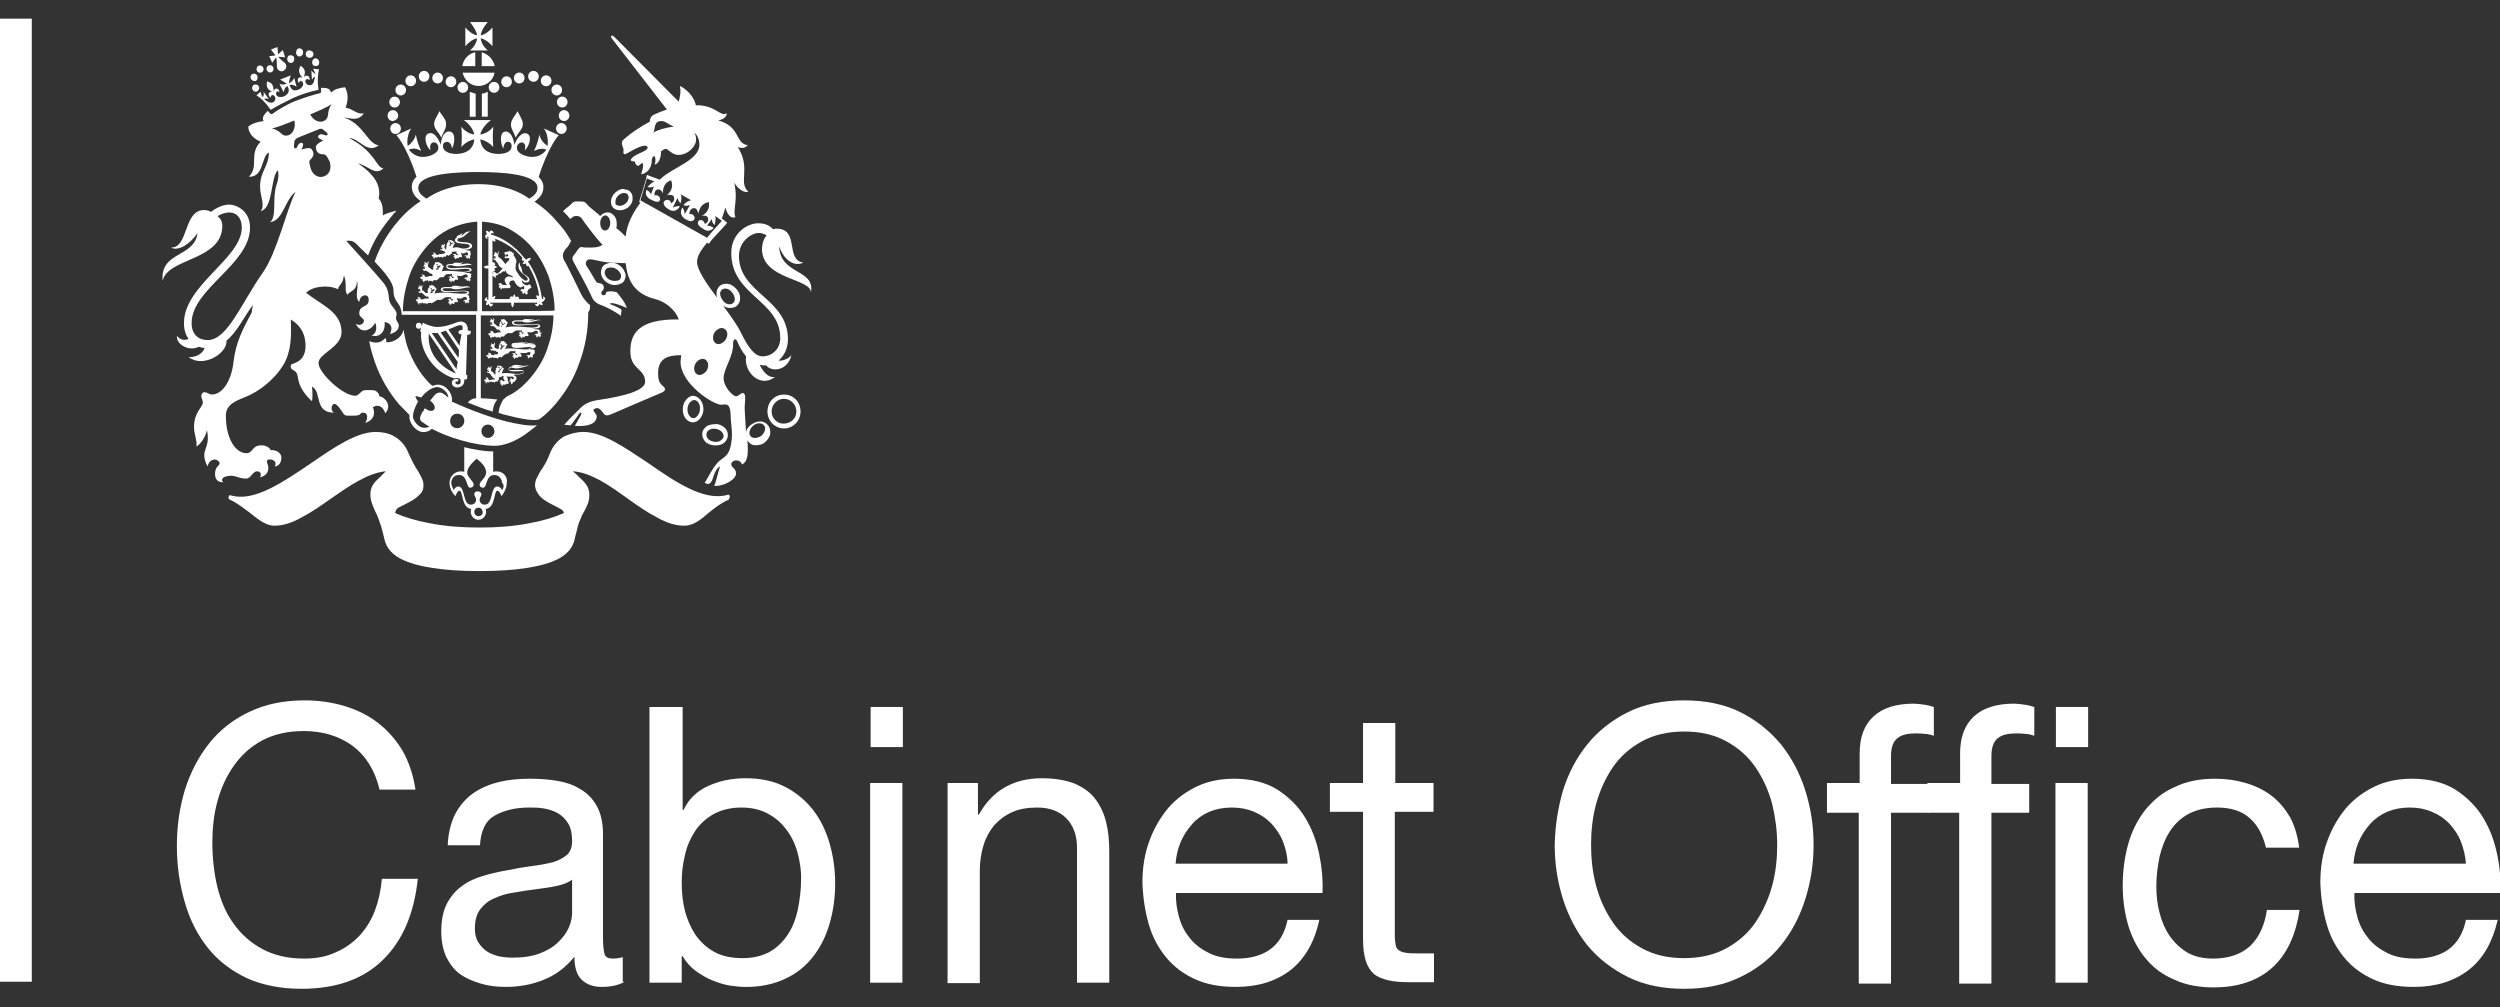 <svg width="67" height="27" viewBox="0 0 67 27" fill="none" xmlns="http://www.w3.org/2000/svg">
<rect x="0" y="0" width="67" height="27" fill="#333333" stroke="none"/>
<g id="Cabinet_Office (1) 1" clip-path="url(#clip0_2819_5774)">
<path id="Vector" d="M0.852 0.5H0V26.31H0.852V0.5Z" fill="white"/>
<g id="Group">
<path id="Vector_2" d="M9.444 19.984C9.074 19.719 8.641 19.592 8.135 19.592C7.703 19.592 7.333 19.681 7.024 19.845C6.716 20.01 6.469 20.237 6.271 20.516C6.074 20.794 5.925 21.11 5.827 21.477C5.728 21.831 5.691 22.211 5.691 22.591C5.691 23.008 5.74 23.413 5.827 23.78C5.925 24.159 6.061 24.488 6.271 24.767C6.469 25.045 6.728 25.273 7.037 25.437C7.345 25.602 7.716 25.69 8.148 25.69C8.469 25.69 8.74 25.64 8.987 25.526C9.234 25.425 9.444 25.273 9.629 25.083C9.802 24.893 9.95 24.666 10.049 24.4C10.148 24.134 10.209 23.856 10.234 23.552H11.197C11.098 24.488 10.79 25.21 10.259 25.728C9.728 26.247 8.999 26.5 8.074 26.5C7.518 26.5 7.024 26.399 6.604 26.209C6.185 26.007 5.839 25.741 5.567 25.399C5.296 25.058 5.086 24.653 4.95 24.172C4.814 23.704 4.74 23.198 4.74 22.666C4.74 22.135 4.814 21.629 4.962 21.148C5.111 20.68 5.333 20.263 5.617 19.908C5.901 19.554 6.259 19.276 6.691 19.073C7.123 18.871 7.604 18.77 8.16 18.77C8.543 18.77 8.888 18.82 9.234 18.922C9.567 19.023 9.876 19.174 10.135 19.377C10.395 19.579 10.617 19.832 10.79 20.123C10.963 20.427 11.074 20.769 11.135 21.161H10.172C10.049 20.642 9.802 20.25 9.444 19.984Z" fill="white"/>
<path id="Vector_3" d="M16.74 26.31C16.592 26.399 16.382 26.449 16.122 26.449C15.9 26.449 15.727 26.386 15.592 26.26C15.456 26.133 15.394 25.918 15.394 25.64C15.159 25.931 14.888 26.133 14.567 26.26C14.258 26.386 13.913 26.449 13.555 26.449C13.32 26.449 13.098 26.424 12.888 26.361C12.678 26.298 12.493 26.222 12.332 26.108C12.172 25.994 12.061 25.842 11.962 25.652C11.876 25.463 11.826 25.235 11.826 24.969C11.826 24.666 11.876 24.413 11.974 24.223C12.073 24.033 12.209 23.868 12.369 23.755C12.53 23.628 12.727 23.54 12.937 23.476C13.147 23.413 13.369 23.362 13.592 23.324C13.826 23.274 14.048 23.236 14.258 23.21C14.468 23.185 14.653 23.147 14.814 23.109C14.974 23.059 15.098 22.995 15.197 22.907C15.295 22.818 15.332 22.692 15.332 22.527C15.332 22.337 15.295 22.173 15.221 22.059C15.147 21.945 15.061 21.857 14.95 21.794C14.838 21.73 14.715 21.692 14.579 21.667C14.444 21.642 14.308 21.642 14.172 21.642C13.814 21.642 13.505 21.718 13.258 21.857C13.011 21.996 12.888 22.262 12.863 22.654H11.999C12.011 22.325 12.085 22.047 12.197 21.819C12.32 21.591 12.48 21.401 12.678 21.262C12.876 21.123 13.11 21.022 13.369 20.958C13.629 20.895 13.9 20.87 14.197 20.87C14.431 20.87 14.666 20.883 14.9 20.921C15.135 20.958 15.345 21.022 15.53 21.136C15.715 21.237 15.876 21.389 15.987 21.591C16.098 21.781 16.16 22.034 16.16 22.35V25.096C16.16 25.298 16.172 25.45 16.197 25.551C16.221 25.652 16.295 25.69 16.431 25.69C16.505 25.69 16.592 25.678 16.69 25.652V26.31H16.74ZM15.345 23.565C15.234 23.653 15.098 23.704 14.925 23.742C14.752 23.78 14.567 23.805 14.369 23.831C14.172 23.856 13.987 23.881 13.789 23.919C13.592 23.944 13.419 23.995 13.258 24.071C13.098 24.134 12.974 24.235 12.876 24.362C12.777 24.488 12.727 24.666 12.727 24.881C12.727 25.02 12.752 25.146 12.814 25.247C12.876 25.349 12.95 25.425 13.036 25.488C13.123 25.551 13.234 25.589 13.357 25.627C13.48 25.652 13.604 25.665 13.74 25.665C14.024 25.665 14.271 25.627 14.468 25.551C14.666 25.475 14.838 25.374 14.962 25.247C15.085 25.134 15.184 24.994 15.246 24.855C15.308 24.716 15.332 24.577 15.332 24.463V23.565H15.345Z" fill="white"/>
<path id="Vector_4" d="M18.295 18.947V21.705H18.32C18.456 21.414 18.678 21.199 18.986 21.06C19.295 20.921 19.628 20.857 19.986 20.857C20.394 20.857 20.74 20.933 21.036 21.085C21.332 21.237 21.579 21.439 21.789 21.705C21.986 21.958 22.135 22.262 22.233 22.603C22.332 22.945 22.382 23.299 22.382 23.679C22.382 24.058 22.332 24.413 22.233 24.754C22.135 25.096 21.986 25.387 21.789 25.64C21.591 25.893 21.345 26.095 21.036 26.234C20.74 26.373 20.394 26.45 19.986 26.45C19.863 26.45 19.715 26.437 19.554 26.412C19.394 26.386 19.246 26.336 19.085 26.272C18.925 26.209 18.789 26.12 18.641 26.019C18.505 25.918 18.382 25.779 18.295 25.627H18.27V26.336H17.406V18.947H18.295ZM21.382 22.882C21.32 22.641 21.221 22.426 21.085 22.249C20.95 22.059 20.789 21.92 20.579 21.806C20.369 21.692 20.135 21.642 19.863 21.642C19.579 21.642 19.332 21.705 19.122 21.819C18.925 21.933 18.752 22.084 18.628 22.274C18.505 22.464 18.406 22.679 18.357 22.919C18.295 23.16 18.27 23.4 18.27 23.653C18.27 23.919 18.295 24.172 18.357 24.413C18.419 24.653 18.517 24.868 18.641 25.058C18.777 25.247 18.937 25.399 19.147 25.513C19.357 25.627 19.604 25.678 19.9 25.678C20.196 25.678 20.443 25.614 20.641 25.501C20.838 25.387 20.999 25.222 21.122 25.032C21.246 24.843 21.332 24.615 21.382 24.375C21.431 24.122 21.468 23.868 21.468 23.603C21.48 23.362 21.443 23.122 21.382 22.882Z" fill="white"/>
<path id="Vector_5" d="M23.333 20.022V18.947H24.197V20.022H23.333ZM24.184 20.984V26.336H23.32V20.984H24.184Z" fill="white"/>
<path id="Vector_6" d="M26.209 20.984V21.831H26.234C26.592 21.186 27.16 20.857 27.925 20.857C28.271 20.857 28.555 20.908 28.79 20.996C29.024 21.098 29.209 21.224 29.345 21.401C29.481 21.578 29.58 21.781 29.641 22.021C29.703 22.262 29.728 22.527 29.728 22.818V26.336H28.864V22.717C28.864 22.388 28.765 22.122 28.58 21.933C28.395 21.743 28.135 21.642 27.802 21.642C27.543 21.642 27.308 21.68 27.123 21.768C26.925 21.857 26.777 21.971 26.641 22.122C26.518 22.274 26.419 22.451 26.358 22.654C26.296 22.856 26.259 23.084 26.259 23.324V26.348H25.395V20.984H26.209Z" fill="white"/>
<path id="Vector_7" d="M34.593 25.994C34.197 26.298 33.716 26.449 33.123 26.449C32.704 26.449 32.346 26.386 32.037 26.247C31.728 26.108 31.469 25.918 31.259 25.665C31.049 25.412 30.889 25.121 30.79 24.779C30.691 24.438 30.63 24.058 30.617 23.653C30.617 23.248 30.679 22.869 30.802 22.54C30.926 22.198 31.099 21.907 31.308 21.654C31.531 21.401 31.79 21.212 32.086 21.072C32.383 20.933 32.716 20.87 33.074 20.87C33.543 20.87 33.926 20.971 34.234 21.161C34.543 21.363 34.79 21.604 34.975 21.907C35.16 22.211 35.284 22.54 35.358 22.907C35.432 23.274 35.457 23.603 35.444 23.932H31.518C31.506 24.172 31.543 24.387 31.605 24.602C31.667 24.817 31.765 24.994 31.901 25.159C32.037 25.323 32.21 25.45 32.42 25.551C32.63 25.652 32.876 25.69 33.16 25.69C33.518 25.69 33.827 25.602 34.049 25.437C34.284 25.26 34.432 25.007 34.506 24.653H35.358C35.234 25.235 34.975 25.69 34.593 25.994ZM34.383 22.553C34.309 22.363 34.197 22.211 34.074 22.072C33.938 21.933 33.79 21.831 33.605 21.756C33.432 21.68 33.234 21.642 33.012 21.642C32.79 21.642 32.593 21.68 32.407 21.756C32.234 21.831 32.074 21.945 31.951 22.084C31.827 22.224 31.716 22.388 31.642 22.565C31.568 22.742 31.518 22.945 31.506 23.147H34.506C34.506 22.945 34.457 22.742 34.383 22.553Z" fill="white"/>
<path id="Vector_8" d="M38.418 20.984V21.756H37.381V25.083C37.381 25.184 37.394 25.273 37.406 25.336C37.418 25.399 37.455 25.45 37.505 25.475C37.554 25.513 37.616 25.526 37.702 25.538C37.789 25.551 37.9 25.551 38.036 25.551H38.431V26.323H37.776C37.554 26.323 37.369 26.31 37.209 26.272C37.048 26.234 36.925 26.184 36.826 26.108C36.727 26.019 36.653 25.905 36.604 25.754C36.554 25.602 36.529 25.399 36.529 25.159V21.756H35.641V20.984H36.529V19.377H37.394V20.984H38.418Z" fill="white"/>
<path id="Vector_9" d="M41.888 21.186C42.036 20.718 42.246 20.313 42.543 19.946C42.827 19.592 43.197 19.301 43.629 19.086C44.061 18.871 44.567 18.77 45.135 18.77C45.703 18.77 46.209 18.871 46.641 19.086C47.073 19.301 47.431 19.592 47.728 19.946C48.012 20.301 48.234 20.718 48.382 21.186C48.53 21.654 48.604 22.135 48.604 22.641C48.604 23.147 48.53 23.628 48.382 24.096C48.234 24.564 48.024 24.969 47.728 25.336C47.444 25.69 47.073 25.981 46.641 26.184C46.209 26.399 45.703 26.5 45.135 26.5C44.567 26.5 44.061 26.399 43.629 26.184C43.197 25.969 42.839 25.69 42.543 25.336C42.259 24.982 42.036 24.564 41.888 24.096C41.74 23.628 41.666 23.147 41.666 22.641C41.678 22.135 41.752 21.654 41.888 21.186ZM42.777 23.742C42.876 24.109 43.024 24.425 43.222 24.716C43.419 25.007 43.678 25.235 43.999 25.412C44.32 25.589 44.691 25.678 45.135 25.678C45.567 25.678 45.95 25.589 46.271 25.412C46.592 25.235 46.851 25.007 47.049 24.716C47.246 24.425 47.394 24.096 47.493 23.742C47.592 23.375 47.629 23.008 47.629 22.641C47.629 22.274 47.58 21.907 47.493 21.541C47.394 21.174 47.246 20.857 47.049 20.566C46.851 20.275 46.592 20.047 46.271 19.87C45.95 19.693 45.58 19.605 45.135 19.605C44.703 19.605 44.32 19.693 43.999 19.87C43.678 20.047 43.419 20.275 43.222 20.566C43.024 20.857 42.876 21.186 42.777 21.541C42.678 21.907 42.641 22.274 42.641 22.641C42.641 23.008 42.678 23.375 42.777 23.742Z" fill="white"/>
<path id="Vector_10" d="M48.963 21.756V20.984H49.839V20.187C49.839 19.757 49.963 19.428 50.21 19.2C50.457 18.972 50.815 18.858 51.284 18.858C51.37 18.858 51.457 18.871 51.556 18.884C51.654 18.896 51.753 18.922 51.827 18.947V19.719C51.753 19.693 51.667 19.668 51.58 19.668C51.494 19.655 51.407 19.655 51.333 19.655C51.123 19.655 50.963 19.693 50.852 19.782C50.741 19.87 50.679 20.022 50.679 20.263V21.009H51.691V21.781H50.679V26.361H49.815V21.781H48.963V21.756Z" fill="white"/>
<path id="Vector_11" d="M51.654 21.756V20.984H52.531V20.187C52.531 19.757 52.654 19.428 52.901 19.2C53.148 18.972 53.506 18.858 53.975 18.858C54.062 18.858 54.148 18.871 54.247 18.884C54.346 18.896 54.444 18.922 54.519 18.947V19.719C54.444 19.693 54.358 19.668 54.272 19.668C54.185 19.655 54.099 19.655 54.025 19.655C53.815 19.655 53.654 19.693 53.543 19.782C53.432 19.87 53.37 20.022 53.37 20.263V21.009H54.383V21.781H53.37V26.361H52.506V21.781H51.654V21.756Z" fill="white"/>
<path id="Vector_12" d="M55.098 20.022V18.947H55.962V20.022H55.098ZM55.95 20.984V26.336H55.086V20.984H55.95Z" fill="white"/>
<path id="Vector_13" d="M60.284 21.92C60.074 21.73 59.778 21.642 59.419 21.642C59.111 21.642 58.852 21.705 58.642 21.819C58.432 21.933 58.271 22.097 58.148 22.287C58.025 22.477 57.938 22.704 57.876 22.957C57.827 23.21 57.79 23.463 57.79 23.742C57.79 23.995 57.815 24.235 57.876 24.463C57.938 24.703 58.025 24.906 58.148 25.083C58.271 25.26 58.432 25.412 58.617 25.526C58.815 25.64 59.049 25.69 59.308 25.69C59.728 25.69 60.062 25.576 60.308 25.349C60.543 25.121 60.691 24.805 60.753 24.387H61.629C61.531 25.045 61.296 25.564 60.913 25.918C60.531 26.272 60 26.462 59.333 26.462C58.938 26.462 58.58 26.399 58.284 26.26C57.975 26.133 57.716 25.943 57.518 25.703C57.308 25.463 57.16 25.172 57.049 24.843C56.95 24.514 56.889 24.147 56.889 23.742C56.889 23.337 56.938 22.97 57.037 22.616C57.136 22.262 57.296 21.958 57.494 21.705C57.703 21.452 57.95 21.237 58.271 21.098C58.58 20.946 58.938 20.87 59.358 20.87C59.654 20.87 59.926 20.908 60.185 20.984C60.444 21.06 60.679 21.174 60.876 21.325C61.074 21.477 61.234 21.667 61.37 21.895C61.494 22.122 61.58 22.401 61.617 22.717H60.728C60.642 22.363 60.494 22.097 60.284 21.92Z" fill="white"/>
<path id="Vector_14" d="M66.161 25.994C65.766 26.298 65.284 26.449 64.692 26.449C64.272 26.449 63.914 26.386 63.605 26.247C63.297 26.108 63.037 25.918 62.828 25.665C62.618 25.412 62.457 25.121 62.358 24.779C62.26 24.438 62.198 24.058 62.185 23.653C62.185 23.248 62.247 22.869 62.371 22.54C62.494 22.198 62.667 21.907 62.877 21.654C63.099 21.401 63.358 21.212 63.655 21.072C63.951 20.933 64.284 20.87 64.642 20.87C65.112 20.87 65.494 20.971 65.803 21.161C66.112 21.363 66.358 21.604 66.544 21.907C66.729 22.211 66.852 22.54 66.926 22.907C67 23.261 67.025 23.603 67.013 23.932H63.099C63.087 24.172 63.124 24.387 63.185 24.602C63.247 24.817 63.346 24.994 63.482 25.159C63.618 25.323 63.791 25.45 64 25.551C64.21 25.652 64.457 25.69 64.741 25.69C65.099 25.69 65.408 25.602 65.63 25.437C65.865 25.26 66.013 25.007 66.087 24.653H66.939C66.803 25.235 66.556 25.69 66.161 25.994ZM65.951 22.553C65.877 22.363 65.766 22.211 65.642 22.072C65.507 21.933 65.358 21.831 65.173 21.756C65 21.68 64.803 21.642 64.581 21.642C64.358 21.642 64.161 21.68 63.976 21.756C63.803 21.831 63.642 21.945 63.519 22.084C63.395 22.224 63.284 22.388 63.21 22.565C63.136 22.742 63.087 22.945 63.074 23.147H66.087C66.074 22.945 66.025 22.742 65.951 22.553Z" fill="white"/>
</g>
<g id="g3093">
<g id="g3551">
<g id="g3111">
<path id="path3113" d="M11.779 2.978C11.7 3.14 11.621 3.237 11.637 3.351C11.653 3.481 11.779 3.562 11.827 3.691C11.874 3.546 11.969 3.432 11.953 3.319C11.969 3.205 11.811 3.059 11.779 2.978Z" fill="white"/>
</g>
<g id="g3115">
<path id="path3117" d="M13.869 2.978C13.948 3.14 14.027 3.238 14.011 3.351C13.996 3.481 13.869 3.562 13.822 3.692C13.774 3.546 13.679 3.432 13.695 3.319C13.695 3.205 13.838 3.059 13.869 2.978Z" fill="white"/>
</g>
<g id="g3119">
<path id="path3121" d="M10.576 2.882C10.655 2.882 10.718 2.817 10.718 2.736C10.718 2.655 10.655 2.59 10.576 2.59C10.497 2.59 10.434 2.655 10.434 2.736C10.434 2.817 10.497 2.882 10.576 2.882Z" fill="white"/>
</g>
<g id="g3123">
<path id="path3125" d="M10.671 3.098C10.671 3.017 10.608 2.952 10.529 2.952C10.45 2.952 10.387 3.017 10.387 3.098C10.387 3.179 10.45 3.244 10.529 3.244C10.608 3.228 10.671 3.179 10.671 3.098Z" fill="white"/>
</g>
<g id="g3127">
<path id="path3129" d="M10.744 3.445C10.744 3.364 10.68 3.299 10.601 3.299C10.522 3.299 10.459 3.364 10.459 3.445C10.459 3.526 10.522 3.591 10.601 3.591C10.68 3.591 10.744 3.526 10.744 3.445Z" fill="white"/>
</g>
<g id="g3131">
<path id="path3133" d="M11.365 2.192C11.444 2.192 11.507 2.127 11.507 2.046C11.507 1.965 11.444 1.9 11.365 1.9C11.286 1.9 11.223 1.965 11.223 2.046C11.223 2.127 11.286 2.192 11.365 2.192Z" fill="white"/>
</g>
<g id="g3135">
<path id="path3137" d="M11.008 2.311C11.087 2.311 11.15 2.246 11.15 2.165C11.15 2.084 11.087 2.019 11.008 2.019C10.928 2.019 10.865 2.084 10.865 2.165C10.865 2.246 10.928 2.311 11.008 2.311Z" fill="white"/>
</g>
<g id="g3139">
<path id="path3141" d="M10.74 2.558C10.819 2.558 10.882 2.493 10.882 2.412C10.882 2.331 10.819 2.266 10.74 2.266C10.661 2.266 10.598 2.331 10.598 2.412C10.598 2.493 10.661 2.558 10.74 2.558Z" fill="white"/>
</g>
<g id="g3143">
<path id="path3145" d="M11.728 2.236C11.807 2.236 11.871 2.172 11.871 2.091C11.871 2.009 11.807 1.945 11.728 1.945C11.649 1.945 11.586 2.009 11.586 2.091C11.586 2.172 11.649 2.236 11.728 2.236Z" fill="white"/>
</g>
<g id="g3147">
<path id="path3149" d="M12.086 2.337C12.165 2.337 12.228 2.272 12.228 2.191C12.228 2.11 12.165 2.045 12.086 2.045C12.007 2.045 11.943 2.11 11.943 2.191C11.943 2.272 12.007 2.337 12.086 2.337Z" fill="white"/>
</g>
<g id="g3151">
<path id="path3153" d="M12.404 2.488C12.483 2.488 12.546 2.423 12.546 2.342C12.546 2.261 12.483 2.196 12.404 2.196C12.325 2.196 12.262 2.261 12.262 2.342C12.262 2.423 12.325 2.488 12.404 2.488Z" fill="white"/>
</g>
<g id="g3155">
<path id="path3157" d="M14.926 2.735C14.926 2.816 14.989 2.881 15.068 2.881C15.147 2.881 15.21 2.816 15.21 2.735C15.21 2.654 15.147 2.589 15.068 2.589C14.989 2.589 14.926 2.654 14.926 2.735Z" fill="white"/>
</g>
<g id="g3159">
<path id="path3161" d="M15.117 2.951C15.038 2.951 14.975 3.016 14.975 3.097C14.975 3.178 15.038 3.243 15.117 3.243C15.196 3.243 15.259 3.178 15.259 3.097C15.259 3.016 15.196 2.951 15.117 2.951Z" fill="white"/>
</g>
<g id="g3163">
<path id="path3165" d="M15.045 3.298C14.966 3.298 14.902 3.363 14.902 3.444C14.902 3.525 14.966 3.59 15.045 3.59C15.124 3.59 15.187 3.525 15.187 3.444C15.187 3.363 15.124 3.298 15.045 3.298Z" fill="white"/>
</g>
<g id="g3167">
<path id="path3169" d="M14.297 2.192C14.376 2.192 14.439 2.127 14.439 2.046C14.439 1.965 14.376 1.9 14.297 1.9C14.218 1.9 14.154 1.965 14.154 2.046C14.154 2.127 14.218 2.192 14.297 2.192Z" fill="white"/>
</g>
<g id="g3171">
<path id="path3173" d="M14.636 2.311C14.716 2.311 14.779 2.246 14.779 2.165C14.779 2.084 14.716 2.019 14.636 2.019C14.557 2.019 14.494 2.084 14.494 2.165C14.494 2.246 14.557 2.311 14.636 2.311Z" fill="white"/>
</g>
<g id="g3175">
<path id="path3177" d="M14.922 2.558C15.001 2.558 15.064 2.493 15.064 2.412C15.064 2.331 15.001 2.266 14.922 2.266C14.843 2.266 14.779 2.331 14.779 2.412C14.779 2.493 14.843 2.558 14.922 2.558Z" fill="white"/>
</g>
<g id="g3179">
<path id="path3181" d="M13.916 2.236C13.995 2.236 14.058 2.171 14.058 2.09C14.058 2.009 13.995 1.945 13.916 1.945C13.837 1.945 13.773 2.009 13.773 2.09C13.773 2.171 13.837 2.236 13.916 2.236Z" fill="white"/>
</g>
<g id="g3183">
<path id="path3185" d="M13.576 2.337C13.655 2.337 13.718 2.272 13.718 2.191C13.718 2.11 13.655 2.045 13.576 2.045C13.497 2.045 13.434 2.11 13.434 2.191C13.434 2.272 13.497 2.337 13.576 2.337Z" fill="white"/>
</g>
<g id="g3187">
<path id="path3189" d="M13.098 2.341C13.098 2.422 13.161 2.487 13.24 2.487C13.319 2.487 13.382 2.422 13.382 2.341C13.382 2.26 13.319 2.195 13.24 2.195C13.161 2.195 13.098 2.26 13.098 2.341Z" fill="white"/>
</g>
<g id="g3191">
<path id="path3193" d="M12.59 3.128H12.748V2.512C12.685 2.495 12.637 2.479 12.59 2.463V3.128Z" fill="white"/>
</g>
<g id="g3195">
<path id="path3197" d="M13.072 2.461C13.025 2.477 12.977 2.51 12.914 2.51V3.126H13.072V2.461Z" fill="white"/>
</g>
<g id="g3199">
<path id="path3201" d="M12.737 1.773V1.401C12.563 1.433 12.42 1.579 12.389 1.773H12.737Z" fill="white"/>
</g>
<g id="g3203">
<path id="path3205" d="M12.91 1.773H13.258C13.226 1.595 13.084 1.449 12.91 1.401V1.773Z" fill="white"/>
</g>
<g id="g3207">
<path id="path3209" d="M12.398 1.948C12.446 2.158 12.62 2.304 12.825 2.304C13.031 2.304 13.221 2.158 13.253 1.948H12.398Z" fill="white"/>
</g>
<g id="g3211">
<path id="path3213" d="M13.072 1.352C12.977 1.271 12.898 1.158 12.882 1.028C12.993 1.044 13.119 1.142 13.198 1.239V0.736C13.119 0.834 12.993 0.931 12.882 0.947C12.898 0.834 12.961 0.72 13.072 0.591H12.597C12.692 0.72 12.771 0.834 12.787 0.947C12.676 0.931 12.55 0.834 12.471 0.736V1.239C12.55 1.142 12.676 1.044 12.787 1.028C12.771 1.158 12.692 1.271 12.597 1.352H13.072Z" fill="white"/>
</g>
<g id="g3215">
<path id="path3217" d="M13.582 11.298C13.139 11.185 12.601 10.99 12.111 10.763C12.127 10.666 12.095 10.553 12.016 10.455C11.937 10.358 11.842 10.309 11.732 10.309C11.684 10.309 11.637 10.325 11.589 10.342C11.51 10.277 11.447 10.212 11.383 10.131C11.194 9.904 11.051 9.645 10.941 9.353C10.877 9.191 10.846 9.012 10.814 8.834C10.798 8.98 10.624 9.175 10.355 9.175C10.355 9.142 10.355 9.077 10.324 9.061C10.245 9.142 10.134 9.239 9.896 9.142C9.928 9.337 9.991 9.547 10.055 9.726C10.197 10.131 10.418 10.504 10.687 10.828C10.782 10.925 10.877 11.023 10.972 11.12C10.972 11.136 10.972 11.152 10.972 11.185C10.972 11.298 11.067 11.46 11.209 11.541C11.32 11.606 11.463 11.59 11.573 11.493C11.795 11.606 12.064 11.72 12.364 11.801C12.696 11.898 13.013 11.947 13.266 11.947C13.487 11.947 13.772 11.849 14.057 11.655C14.168 11.574 14.278 11.493 14.357 11.428C14.373 11.412 14.373 11.412 14.389 11.396C14.183 11.428 13.867 11.363 13.582 11.298ZM11.953 10.601L11.905 10.569C11.826 10.504 11.747 10.504 11.668 10.569C11.637 10.601 11.605 10.633 11.573 10.682L11.526 10.731L11.557 10.763C11.652 10.844 11.668 10.925 11.637 10.974C11.621 10.99 11.605 11.006 11.589 11.006C11.542 11.023 11.478 11.006 11.415 10.958L11.383 10.941L11.368 10.974C11.368 10.99 11.352 10.99 11.352 11.006C11.352 11.023 11.336 11.023 11.32 11.039C11.289 11.104 11.257 11.168 11.257 11.201C11.257 11.217 11.257 11.217 11.257 11.233C11.273 11.282 11.304 11.314 11.352 11.331L11.368 11.347C11.415 11.379 11.463 11.412 11.51 11.428C11.431 11.476 11.352 11.476 11.273 11.444C11.146 11.379 11.067 11.233 11.067 11.168C11.067 11.055 11.114 10.925 11.194 10.779L11.209 10.763L11.194 10.747C11.162 10.698 11.146 10.666 11.13 10.617C11.178 10.617 11.225 10.633 11.273 10.65H11.289L11.304 10.633C11.352 10.569 11.542 10.374 11.716 10.374C11.795 10.374 11.874 10.423 11.937 10.488C11.985 10.536 12.016 10.601 12.016 10.666C12.016 10.65 11.985 10.633 11.953 10.601ZM12.254 11.476C12.143 11.476 12.064 11.396 12.064 11.282C12.064 11.168 12.143 11.088 12.254 11.088C12.364 11.088 12.443 11.168 12.443 11.282C12.443 11.396 12.348 11.476 12.254 11.476ZM13.076 11.736C12.981 11.736 12.902 11.655 12.902 11.558C12.902 11.46 12.981 11.379 13.076 11.379C13.171 11.379 13.25 11.46 13.25 11.558C13.25 11.655 13.171 11.736 13.076 11.736Z" fill="white"/>
</g>
<g id="g3219">
<path id="path3221" d="M13.312 12.633C13.281 12.633 13.249 12.633 13.217 12.649V12.098C12.98 12.098 12.711 12.049 12.442 11.985V12.649C12.411 12.633 12.379 12.633 12.347 12.633C12.158 12.633 12.047 12.795 12.047 12.941C12.047 13.087 12.126 13.217 12.205 13.298C12.237 13.217 12.268 13.152 12.316 13.152C12.411 13.152 12.363 13.622 12.632 13.638C12.616 13.654 12.616 13.687 12.616 13.719C12.616 13.833 12.711 13.93 12.822 13.93C12.933 13.93 13.028 13.833 13.028 13.719C13.028 13.687 13.028 13.671 13.012 13.638C13.281 13.622 13.233 13.152 13.328 13.152C13.376 13.152 13.407 13.217 13.439 13.298C13.502 13.217 13.581 13.087 13.581 12.941C13.613 12.795 13.502 12.633 13.312 12.633ZM12.822 13.833C12.759 13.833 12.711 13.784 12.711 13.719C12.711 13.654 12.759 13.606 12.822 13.606C12.885 13.606 12.933 13.654 12.933 13.719C12.948 13.768 12.901 13.833 12.822 13.833ZM13.455 13.136C13.423 13.071 13.376 13.038 13.328 13.038C13.138 13.038 13.217 13.525 12.996 13.525C12.901 13.525 12.854 13.46 12.854 13.395C12.854 13.33 12.901 13.298 12.901 13.249C12.901 13.2 12.854 13.168 12.806 13.168C12.759 13.168 12.711 13.184 12.711 13.249C12.711 13.298 12.759 13.33 12.759 13.395C12.759 13.46 12.711 13.525 12.616 13.525C12.395 13.525 12.474 13.038 12.284 13.038C12.237 13.038 12.189 13.071 12.158 13.136C12.126 13.071 12.094 12.99 12.094 12.941C12.094 12.844 12.158 12.73 12.3 12.73C12.537 12.73 12.49 13.071 12.601 13.071C12.648 13.071 12.695 13.038 12.695 12.99C12.695 12.892 12.521 12.795 12.521 12.665C12.521 12.536 12.648 12.406 12.774 12.293C12.917 12.406 13.028 12.52 13.028 12.665C13.028 12.811 12.854 12.892 12.854 12.99C12.854 13.038 12.885 13.071 12.948 13.071C13.059 13.071 13.012 12.73 13.249 12.73C13.392 12.73 13.455 12.86 13.455 12.941C13.518 12.99 13.502 13.071 13.455 13.136Z" fill="white"/>
</g>
<g id="g3223">
<path id="path3225" d="M19.559 13.295C19.544 13.262 19.512 13.246 19.496 13.262C18.879 13.441 18.104 12.922 17.361 12.403C16.728 11.982 16.143 11.576 15.636 11.576C15.447 11.576 15.288 11.625 15.13 11.69C14.956 11.787 14.814 11.949 14.735 12.16C14.656 12.371 14.561 12.517 14.482 12.63C14.402 12.776 14.339 12.873 14.339 13.003C14.339 13.1 14.387 13.197 14.466 13.295C14.545 13.376 14.64 13.441 14.798 13.522C14.83 13.538 14.861 13.554 14.893 13.57C15.019 13.635 15.098 13.668 15.114 13.749C14.861 13.862 14.545 13.959 14.181 14.024C13.77 14.105 13.327 14.138 12.852 14.138C12.378 14.138 11.935 14.105 11.524 14.024C11.16 13.959 10.843 13.862 10.59 13.749C10.606 13.635 10.669 13.603 10.812 13.538C10.843 13.522 10.875 13.505 10.906 13.489C11.033 13.424 11.144 13.36 11.223 13.278C11.318 13.197 11.35 13.116 11.35 13.003C11.35 12.873 11.286 12.776 11.207 12.63C11.128 12.517 11.049 12.371 10.954 12.16C10.875 11.949 10.732 11.787 10.559 11.69C10.416 11.609 10.242 11.576 10.068 11.576C9.562 11.576 8.961 11.982 8.328 12.419C7.585 12.922 6.809 13.457 6.193 13.278C6.161 13.262 6.129 13.278 6.129 13.311C6.113 13.343 6.129 13.376 6.161 13.392C6.351 13.473 6.525 13.619 6.683 13.732C6.904 13.911 7.126 14.089 7.347 14.089C7.569 14.089 7.806 14.024 8.091 13.862C8.344 13.732 8.597 13.554 8.85 13.376C9.34 13.035 9.847 12.679 10.337 12.63C10.29 12.679 10.242 12.727 10.195 12.776C10.052 12.906 9.926 13.019 9.926 13.246C9.926 13.424 9.989 13.554 10.068 13.732C10.1 13.781 10.116 13.846 10.147 13.911C10.195 14.04 10.226 14.138 10.258 14.267C10.274 14.332 10.29 14.397 10.305 14.462C10.337 14.575 10.4 14.802 10.748 14.981C11.16 15.191 11.871 15.305 12.852 15.305C13.833 15.305 14.545 15.191 14.956 14.981C15.304 14.802 15.367 14.575 15.399 14.462C15.415 14.381 15.431 14.316 15.447 14.267C15.478 14.138 15.494 14.04 15.557 13.911C15.589 13.813 15.636 13.749 15.668 13.684C15.747 13.538 15.794 13.424 15.794 13.262C15.794 13.035 15.668 12.922 15.51 12.776C15.462 12.727 15.415 12.679 15.352 12.63C15.842 12.662 16.348 13.019 16.839 13.376C17.092 13.554 17.345 13.732 17.598 13.862C17.883 14.024 18.12 14.089 18.341 14.089C18.579 14.089 18.784 13.927 19.006 13.732C19.164 13.603 19.338 13.473 19.528 13.392C19.544 13.36 19.559 13.327 19.559 13.295Z" fill="white"/>
</g>
<g id="g3227">
<path id="path3229" d="M15.813 8.178C15.75 8.129 15.639 8.015 15.576 7.886C15.497 7.724 15.196 7.108 15.149 7.027C15.101 6.962 15.085 6.897 15.085 6.848C15.085 6.783 15.117 6.735 15.149 6.686C15.18 6.654 15.243 6.589 15.259 6.54C15.275 6.508 15.291 6.492 15.307 6.459C15.196 6.265 15.085 6.103 14.927 5.94C14.753 5.73 14.547 5.551 14.326 5.405C14.437 5.324 14.563 5.211 14.563 5.016C14.563 4.903 14.516 4.822 14.437 4.741C14.563 4.335 14.785 3.833 14.975 3.622L14.579 3.444C14.69 3.606 14.69 3.801 14.674 3.914C14.563 3.833 14.484 3.736 14.453 3.606C14.437 3.736 14.373 3.93 14.31 4.044C14.421 3.995 14.516 3.963 14.642 4.011C14.579 4.109 14.405 4.254 14.136 4.19C13.994 4.157 13.851 4.076 13.851 3.963C13.851 3.898 13.899 3.817 13.994 3.817C14.089 3.833 14.089 3.963 14.057 4.027C14.168 3.963 14.294 3.622 14.104 3.574C13.962 3.541 13.836 3.736 13.788 3.882C13.757 3.703 13.693 3.525 13.551 3.525C13.361 3.541 13.424 3.882 13.488 3.979C13.503 3.849 13.567 3.784 13.614 3.801C13.662 3.801 13.725 3.833 13.709 3.946C13.693 4.06 13.551 4.125 13.361 4.125C13.187 4.125 12.902 4.076 12.871 3.736C12.981 3.752 13.155 3.849 13.219 3.946C13.203 3.752 13.203 3.606 13.219 3.395C13.124 3.525 12.981 3.59 12.871 3.606C12.902 3.46 13.029 3.314 13.155 3.217H12.428C12.57 3.314 12.681 3.46 12.712 3.606C12.602 3.59 12.459 3.525 12.364 3.395C12.38 3.606 12.38 3.752 12.364 3.946C12.444 3.833 12.602 3.752 12.712 3.736C12.681 4.076 12.38 4.125 12.222 4.125C12.048 4.125 11.89 4.06 11.874 3.946C11.858 3.833 11.921 3.801 11.985 3.801C12.032 3.801 12.111 3.865 12.111 3.979C12.175 3.898 12.238 3.541 12.048 3.525C11.906 3.509 11.827 3.687 11.811 3.882C11.763 3.736 11.637 3.525 11.494 3.574C11.32 3.622 11.431 3.963 11.542 4.027C11.51 3.963 11.526 3.833 11.605 3.817C11.7 3.801 11.748 3.882 11.748 3.963C11.748 4.076 11.605 4.157 11.463 4.19C11.194 4.254 11.036 4.109 10.957 4.011C11.083 3.963 11.162 3.979 11.289 4.044C11.226 3.93 11.162 3.719 11.146 3.606C11.115 3.736 11.02 3.849 10.925 3.914C10.909 3.801 10.909 3.606 11.02 3.444L10.624 3.622C10.814 3.833 11.036 4.335 11.162 4.741C11.083 4.806 11.036 4.903 11.036 5C11.036 5.195 11.162 5.308 11.273 5.389C11.052 5.535 10.846 5.713 10.672 5.924C10.403 6.232 10.181 6.605 10.039 7.01C10.102 7.075 10.34 7.335 10.387 7.416C10.482 7.545 10.545 7.675 10.545 7.772C10.545 7.951 10.593 8.032 10.688 8.161C10.719 8.194 10.767 8.34 10.767 8.437H12.76V10.674C12.681 10.674 12.602 10.707 12.538 10.788C12.776 10.885 12.981 10.966 13.203 11.031C13.219 10.885 13.25 10.804 13.329 10.707C13.329 10.707 13.045 10.674 12.886 10.674V8.453H14.832C14.832 8.761 14.769 9.053 14.674 9.329C14.579 9.62 14.421 9.88 14.231 10.107C14.041 10.334 13.836 10.512 13.582 10.626C13.551 10.642 13.551 10.674 13.503 10.69C13.472 10.723 13.44 10.788 13.409 10.869C13.377 10.934 13.377 10.982 13.361 11.063C13.456 11.096 13.503 11.112 13.582 11.128C14.263 11.306 14.437 11.258 14.468 11.225C14.627 11.112 14.769 10.966 14.895 10.82C15.164 10.496 15.386 10.139 15.528 9.718C15.686 9.296 15.765 8.842 15.765 8.372C15.813 8.291 15.813 8.275 15.813 8.178ZM12.791 8.34H10.798C10.798 8.032 10.862 7.724 10.957 7.432C11.052 7.14 11.21 6.881 11.399 6.654C11.589 6.427 11.811 6.248 12.048 6.135C12.285 6.021 12.538 5.957 12.791 5.94V8.34ZM12.823 4.935C12.159 4.935 11.7 5.13 11.431 5.324C11.273 5.227 11.21 5.146 11.21 5.033C11.21 4.644 12.27 4.611 12.807 4.611C13.345 4.611 14.405 4.644 14.405 5.033C14.405 5.146 14.342 5.227 14.184 5.324C13.946 5.146 13.488 4.935 12.823 4.935ZM12.918 8.34V5.94C13.155 5.957 13.393 6.005 13.614 6.119C13.851 6.248 14.073 6.411 14.263 6.638C14.453 6.864 14.595 7.124 14.706 7.416C14.8 7.707 14.864 8.015 14.864 8.323C14.848 8.34 12.918 8.34 12.918 8.34Z" fill="white"/>
</g>
<g id="g3231">
<path id="path3233" d="M14.543 7.95C14.575 7.966 14.559 8.031 14.527 8.015C14.479 7.658 14.353 7.302 14.147 7.01C14.179 6.994 14.226 6.961 14.226 6.913C14.163 6.913 14.132 6.929 14.1 6.961C14.084 6.945 14.068 6.929 14.052 6.913C13.926 6.75 13.784 6.621 13.625 6.507C13.483 6.41 13.325 6.329 13.151 6.28C13.151 6.248 13.198 6.232 13.23 6.264C13.23 6.199 13.182 6.167 13.151 6.183C13.135 6.183 13.119 6.199 13.119 6.232C13.103 6.216 13.072 6.183 13.024 6.183C13.024 6.232 13.04 6.248 13.056 6.28C13.024 6.28 13.008 6.297 13.008 6.313C12.993 6.345 13.008 6.394 13.072 6.41C13.04 6.378 13.056 6.329 13.088 6.345V7.123C13.056 7.107 13.008 7.123 12.961 7.156C13.008 7.204 13.056 7.204 13.088 7.188V8.031C13.04 8.031 13.04 7.983 13.072 7.966C13.008 7.966 12.977 8.031 12.993 8.047C13.008 8.064 13.024 8.08 13.056 8.08C13.04 8.096 13.024 8.128 13.024 8.177C13.056 8.177 13.088 8.161 13.103 8.145C13.103 8.177 13.119 8.193 13.135 8.21C13.167 8.226 13.214 8.193 13.214 8.128C13.198 8.161 13.135 8.145 13.135 8.112H13.704C13.689 8.145 13.704 8.193 13.736 8.242C13.768 8.193 13.784 8.145 13.768 8.112H14.4C14.4 8.161 14.353 8.161 14.337 8.128C14.337 8.193 14.4 8.21 14.416 8.21C14.432 8.193 14.448 8.177 14.448 8.145C14.464 8.161 14.495 8.177 14.543 8.177C14.543 8.145 14.527 8.112 14.511 8.096C14.543 8.096 14.559 8.08 14.575 8.064C14.638 7.999 14.606 7.95 14.543 7.95ZM14.005 6.913C13.989 6.929 13.973 6.945 13.989 6.961C13.989 6.977 14.005 6.994 14.052 6.994C14.037 7.01 14.021 7.042 14.005 7.075C14.037 7.075 14.068 7.075 14.1 7.059C14.1 7.091 14.1 7.107 14.116 7.123C14.132 7.14 14.147 7.14 14.163 7.123C14.306 7.367 14.416 7.642 14.448 7.934C14.432 7.918 14.4 7.918 14.369 7.918C14.369 7.966 14.385 7.983 14.4 8.015H13.91C13.91 7.983 13.894 7.95 13.878 7.95C13.863 7.95 13.831 7.95 13.815 7.966C13.815 7.934 13.799 7.902 13.784 7.885C13.752 7.918 13.752 7.95 13.752 7.966C13.736 7.934 13.704 7.934 13.689 7.95C13.673 7.95 13.657 7.983 13.657 8.015H13.246C13.261 7.999 13.277 7.966 13.277 7.934C13.246 7.934 13.214 7.95 13.198 7.966V7.285C13.23 7.285 13.261 7.269 13.261 7.253C13.261 7.237 13.261 7.204 13.246 7.188C13.277 7.188 13.309 7.172 13.325 7.156C13.293 7.123 13.261 7.123 13.246 7.123C13.277 7.107 13.277 7.075 13.261 7.059C13.261 7.042 13.23 7.026 13.198 7.026V6.442C13.214 6.459 13.246 6.475 13.277 6.475C13.277 6.442 13.277 6.41 13.261 6.394C13.388 6.442 13.515 6.507 13.641 6.588C13.752 6.653 13.878 6.767 14.005 6.913Z" fill="white"/>
</g>
<g id="g3235">
<path id="path3237" d="M14.205 7.731C14.236 7.715 14.252 7.699 14.252 7.682C14.221 7.699 14.205 7.682 14.205 7.682C14.221 7.666 14.252 7.682 14.221 7.65C14.205 7.617 14.189 7.617 14.157 7.634C14.142 7.666 13.983 7.634 13.983 7.504C13.999 7.52 14.015 7.536 14.031 7.553C14.031 7.553 14.047 7.553 14.047 7.569H14.062C14.078 7.569 14.094 7.569 14.11 7.569C14.11 7.569 14.11 7.569 14.126 7.569C14.157 7.569 14.189 7.536 14.189 7.504C14.189 7.439 14.142 7.407 14.062 7.358C14.031 7.342 14.015 7.309 13.999 7.293C13.983 7.245 13.999 7.196 13.936 7.115C13.936 7.099 13.936 7.066 13.92 7.034C13.889 7.082 13.873 7.196 13.952 7.277C14.015 7.358 14.157 7.423 14.142 7.488C14.142 7.504 14.126 7.52 14.11 7.52H14.094C14.094 7.52 14.094 7.52 14.078 7.52C14.062 7.52 14.062 7.52 14.047 7.504C14.031 7.488 14.015 7.488 13.999 7.472C13.936 7.423 13.889 7.342 13.857 7.293C13.794 7.212 13.825 7.131 13.825 7.066C13.873 7.001 13.794 6.872 13.762 6.839C13.762 6.839 13.778 6.807 13.762 6.774C13.746 6.774 13.73 6.774 13.73 6.774C13.714 6.758 13.714 6.742 13.699 6.742C13.667 6.742 13.667 6.726 13.667 6.71C13.651 6.726 13.651 6.742 13.635 6.742C13.62 6.742 13.604 6.742 13.588 6.742C13.572 6.758 13.572 6.758 13.54 6.758C13.509 6.758 13.509 6.774 13.525 6.791C13.525 6.807 13.525 6.823 13.54 6.823L13.556 6.856L13.572 6.823C13.588 6.807 13.62 6.807 13.62 6.839C13.62 6.856 13.62 6.856 13.604 6.872C13.588 6.872 13.572 6.872 13.54 6.872C13.525 6.872 13.525 6.888 13.525 6.904C13.525 6.92 13.54 6.92 13.572 6.92C13.604 6.92 13.651 6.904 13.651 6.937C13.651 7.001 13.572 7.001 13.556 7.082C13.54 7.066 13.525 7.05 13.509 7.034C13.493 7.018 13.477 6.985 13.446 6.953C13.43 6.937 13.414 6.92 13.382 6.904C13.351 6.888 13.351 6.872 13.351 6.839C13.351 6.807 13.367 6.791 13.367 6.774V6.758C13.367 6.742 13.335 6.726 13.335 6.742C13.335 6.742 13.351 6.758 13.351 6.774L13.335 6.791V6.807C13.335 6.807 13.335 6.807 13.335 6.823C13.335 6.807 13.319 6.774 13.303 6.774C13.303 6.774 13.303 6.774 13.287 6.774C13.287 6.758 13.272 6.742 13.24 6.758H13.256V6.774C13.256 6.791 13.272 6.807 13.287 6.807C13.256 6.791 13.24 6.807 13.24 6.823V6.839C13.224 6.839 13.224 6.872 13.24 6.872V6.856C13.24 6.856 13.24 6.856 13.256 6.872C13.256 6.872 13.256 6.872 13.272 6.872C13.272 6.872 13.272 6.872 13.287 6.872C13.272 6.888 13.272 6.904 13.287 6.92C13.272 6.937 13.24 6.937 13.24 6.904C13.208 6.953 13.256 6.985 13.287 6.969C13.287 6.985 13.287 7.018 13.287 7.018C13.287 7.018 13.287 7.001 13.303 7.001C13.303 7.018 13.303 7.018 13.319 7.034V7.018C13.319 7.034 13.335 7.034 13.335 7.05C13.351 7.082 13.382 7.164 13.477 7.196C13.43 7.228 13.414 7.261 13.382 7.293C13.367 7.309 13.319 7.342 13.303 7.326C13.287 7.326 13.287 7.309 13.272 7.293C13.256 7.293 13.256 7.277 13.24 7.293H13.224C13.208 7.293 13.193 7.293 13.177 7.309C13.193 7.309 13.193 7.309 13.208 7.309V7.326C13.208 7.342 13.208 7.342 13.256 7.342C13.256 7.342 13.24 7.358 13.24 7.342C13.224 7.342 13.208 7.326 13.193 7.342C13.193 7.342 13.193 7.342 13.177 7.358C13.161 7.358 13.145 7.391 13.161 7.407C13.161 7.407 13.161 7.391 13.177 7.374C13.177 7.374 13.177 7.391 13.193 7.391C13.208 7.407 13.224 7.423 13.24 7.374C13.24 7.391 13.224 7.423 13.24 7.423C13.24 7.423 13.24 7.423 13.256 7.423C13.256 7.439 13.287 7.455 13.303 7.439C13.287 7.439 13.287 7.423 13.272 7.407H13.287C13.303 7.391 13.287 7.374 13.287 7.358C13.287 7.374 13.303 7.391 13.335 7.374C13.351 7.374 13.351 7.358 13.351 7.342C13.382 7.326 13.398 7.326 13.43 7.326C13.43 7.309 13.446 7.293 13.477 7.277C13.509 7.261 13.525 7.277 13.525 7.293C13.525 7.277 13.54 7.261 13.556 7.245C13.556 7.374 13.714 7.358 13.762 7.439C13.714 7.423 13.651 7.407 13.635 7.407C13.588 7.407 13.525 7.455 13.525 7.504C13.525 7.536 13.556 7.617 13.588 7.634C13.54 7.65 13.525 7.634 13.477 7.634C13.446 7.634 13.43 7.569 13.398 7.585C13.398 7.585 13.382 7.585 13.382 7.601C13.367 7.601 13.335 7.617 13.351 7.634C13.351 7.634 13.367 7.617 13.382 7.617V7.634C13.382 7.634 13.382 7.65 13.398 7.65C13.414 7.65 13.414 7.65 13.414 7.65C13.414 7.666 13.367 7.634 13.367 7.682C13.367 7.682 13.367 7.699 13.382 7.699C13.382 7.715 13.398 7.731 13.414 7.715L13.398 7.699H13.414C13.414 7.699 13.414 7.699 13.414 7.715V7.731C13.414 7.747 13.43 7.763 13.461 7.747C13.461 7.747 13.446 7.747 13.446 7.731H13.461V7.715H13.477C13.477 7.731 13.493 7.731 13.509 7.731C13.525 7.731 13.525 7.715 13.525 7.715C13.525 7.715 13.54 7.715 13.54 7.731C13.54 7.715 13.54 7.699 13.588 7.731L13.62 7.715C13.62 7.715 13.651 7.731 13.667 7.715C13.683 7.699 13.683 7.699 13.683 7.666C13.667 7.634 13.651 7.634 13.651 7.601C13.635 7.536 13.73 7.504 13.778 7.52C13.794 7.553 13.841 7.666 13.936 7.699C13.999 7.715 14.015 7.65 14.031 7.666C14.031 7.666 14.031 7.666 14.047 7.682C14.047 7.715 14.047 7.731 14.047 7.747C14.047 7.763 14.015 7.747 13.983 7.747C13.968 7.747 13.968 7.747 13.968 7.763C13.952 7.763 13.936 7.78 13.936 7.796C13.936 7.796 13.952 7.78 13.968 7.78C13.968 7.78 13.968 7.78 13.968 7.796C13.968 7.812 13.999 7.828 14.015 7.812C13.999 7.828 13.983 7.844 13.999 7.861C13.999 7.861 13.999 7.861 14.015 7.861C14.015 7.877 14.031 7.893 14.031 7.893C14.031 7.893 14.031 7.877 14.031 7.861H14.047C14.062 7.861 14.062 7.828 14.078 7.828C14.078 7.844 14.062 7.861 14.078 7.877C14.078 7.877 14.078 7.877 14.094 7.877C14.094 7.893 14.11 7.893 14.142 7.893C14.142 7.893 14.126 7.893 14.126 7.877L14.142 7.861C14.157 7.828 14.126 7.828 14.126 7.812C14.126 7.796 14.157 7.812 14.157 7.763C14.173 7.747 14.189 7.747 14.205 7.731Z" fill="white"/>
</g>
<g id="g3239">
<path id="path3241" d="M12.568 8.86H12.537V8.828C12.537 8.714 12.473 8.617 12.347 8.617C12.236 8.617 12.015 8.763 11.714 8.763C11.588 8.763 11.429 8.698 11.334 8.649L11.303 8.747C11.303 8.747 11.303 8.747 11.303 8.73C11.303 8.682 11.271 8.649 11.224 8.649C11.176 8.649 11.145 8.682 11.145 8.73C11.145 8.779 11.176 8.812 11.224 8.812C11.239 8.812 11.271 8.795 11.287 8.779L11.255 8.876C11.271 8.876 11.287 8.893 11.287 8.893C11.239 9.363 11.588 9.963 12.173 10.141C12.268 10.125 12.347 10.125 12.347 10.222C12.347 10.287 12.315 10.303 12.268 10.303C12.236 10.303 12.204 10.287 12.204 10.254C12.204 10.206 12.268 10.238 12.284 10.206C12.299 10.173 12.268 10.157 12.22 10.157C12.173 10.157 12.11 10.19 12.11 10.254C12.11 10.335 12.173 10.384 12.252 10.384C12.315 10.384 12.457 10.352 12.442 10.173C12.473 10.173 12.505 10.173 12.521 10.141V10.044H12.489L12.521 8.974H12.537C12.568 8.974 12.616 8.957 12.616 8.909C12.632 8.876 12.6 8.86 12.568 8.86ZM11.492 8.941L12.22 10.011C11.825 9.849 11.445 9.492 11.492 8.941ZM12.236 9.898L11.572 8.925C11.588 8.925 11.619 8.925 11.635 8.925C11.667 8.925 11.698 8.925 11.73 8.925L12.268 9.703C12.252 9.784 12.236 9.849 12.236 9.898ZM12.284 9.59L11.809 8.909C11.856 8.893 11.904 8.876 11.951 8.86L12.299 9.379C12.299 9.444 12.299 9.525 12.284 9.59ZM12.394 8.844H12.363C12.331 8.844 12.299 8.86 12.284 8.893C12.284 8.941 12.315 8.957 12.347 8.957H12.363C12.363 8.974 12.363 8.974 12.363 8.99C12.347 9.055 12.331 9.152 12.315 9.265L12.015 8.828C12.157 8.779 12.268 8.714 12.331 8.714C12.394 8.714 12.41 8.747 12.394 8.844Z" fill="white"/>
</g>
<g id="g3243">
<path id="path3245" d="M12.446 6.694C12.589 6.694 12.652 6.646 12.652 6.597C12.652 6.435 12.257 6.532 12.257 6.435C12.257 6.419 12.272 6.403 12.288 6.386C12.478 6.37 12.494 6.224 12.62 6.208C12.446 6.176 12.431 6.321 12.351 6.321C12.383 6.305 12.399 6.257 12.399 6.24C12.367 6.289 12.288 6.289 12.241 6.338C12.241 6.354 12.225 6.354 12.241 6.37C12.209 6.386 12.193 6.403 12.193 6.435C12.193 6.581 12.589 6.484 12.589 6.597C12.589 6.629 12.525 6.662 12.415 6.662C12.336 6.662 12.272 6.597 12.13 6.646C12.13 6.613 12.178 6.565 12.162 6.548C12.178 6.548 12.193 6.532 12.193 6.516C12.178 6.5 12.178 6.5 12.162 6.5V6.484C12.162 6.484 12.162 6.467 12.146 6.467C12.146 6.467 12.13 6.451 12.114 6.451C12.098 6.435 12.083 6.435 12.083 6.435H12.067C12.051 6.435 12.051 6.435 12.051 6.451C12.051 6.451 12.035 6.435 12.019 6.435C12.019 6.451 12.004 6.451 12.019 6.484C12.004 6.484 11.988 6.516 11.972 6.516C11.972 6.532 11.988 6.532 11.988 6.532C11.972 6.548 11.972 6.581 11.956 6.581C11.956 6.581 11.956 6.597 11.972 6.597C11.956 6.629 11.956 6.662 11.956 6.694C11.94 6.678 11.94 6.678 11.924 6.662C11.909 6.646 11.909 6.629 11.909 6.613C11.909 6.597 11.924 6.581 11.924 6.565V6.548C11.924 6.532 11.909 6.532 11.893 6.532L11.909 6.548L11.893 6.565C11.893 6.565 11.877 6.581 11.893 6.581C11.893 6.581 11.893 6.581 11.893 6.597C11.893 6.581 11.893 6.565 11.877 6.565H11.861C11.861 6.548 11.845 6.532 11.829 6.548H11.845V6.565C11.845 6.581 11.845 6.581 11.877 6.581C11.845 6.565 11.829 6.581 11.829 6.597C11.829 6.597 11.829 6.597 11.829 6.613C11.814 6.613 11.814 6.629 11.829 6.646C11.829 6.646 11.829 6.629 11.845 6.629C11.845 6.629 11.845 6.629 11.861 6.629C11.845 6.646 11.845 6.662 11.861 6.662C11.861 6.694 11.814 6.694 11.814 6.662C11.782 6.694 11.829 6.727 11.861 6.711C11.861 6.711 11.861 6.727 11.877 6.727C11.877 6.727 11.877 6.727 11.893 6.727C11.893 6.727 11.893 6.743 11.909 6.743V6.727C11.909 6.727 11.924 6.759 11.94 6.775C11.909 6.792 11.861 6.808 11.845 6.808C11.845 6.808 11.798 6.808 11.782 6.808C11.766 6.824 11.703 6.84 11.687 6.824C11.687 6.824 11.687 6.808 11.671 6.792L11.655 6.775H11.64C11.624 6.759 11.608 6.759 11.608 6.775C11.608 6.775 11.624 6.775 11.624 6.792V6.808C11.624 6.808 11.624 6.824 11.655 6.84H11.64C11.624 6.824 11.624 6.808 11.608 6.824C11.608 6.824 11.608 6.824 11.592 6.824C11.576 6.824 11.56 6.84 11.56 6.856C11.56 6.856 11.56 6.84 11.576 6.84V6.856C11.576 6.873 11.592 6.889 11.624 6.856C11.608 6.873 11.592 6.889 11.608 6.905C11.608 6.905 11.608 6.905 11.624 6.905C11.624 6.921 11.64 6.938 11.655 6.938C11.655 6.938 11.64 6.921 11.64 6.905H11.655C11.671 6.905 11.671 6.873 11.671 6.873C11.671 6.889 11.671 6.905 11.703 6.905C11.719 6.905 11.735 6.889 11.735 6.873L11.75 6.889C11.75 6.889 11.766 6.889 11.766 6.873C11.766 6.889 11.766 6.889 11.766 6.905C11.766 6.905 11.798 6.889 11.798 6.873C11.798 6.873 11.798 6.873 11.798 6.889C11.814 6.889 11.814 6.889 11.845 6.889C11.845 6.905 11.845 6.905 11.845 6.905V6.889C11.845 6.889 11.845 6.905 11.861 6.921C11.861 6.873 11.893 6.889 11.924 6.873C11.924 6.873 11.924 6.889 11.909 6.889C11.924 6.889 11.956 6.873 11.956 6.856L11.972 6.84C11.988 6.84 12.004 6.84 12.004 6.824C12.004 6.824 12.004 6.84 12.004 6.856C12.035 6.856 12.067 6.824 12.083 6.808C12.162 6.792 12.035 6.743 12.193 6.743C12.209 6.743 12.225 6.743 12.241 6.727C12.225 6.743 12.225 6.792 12.257 6.808C12.272 6.808 12.288 6.824 12.288 6.824C12.272 6.824 12.257 6.824 12.257 6.84C12.225 6.856 12.225 6.792 12.178 6.808C12.178 6.808 12.178 6.808 12.162 6.808C12.146 6.808 12.13 6.824 12.13 6.84C12.13 6.84 12.146 6.824 12.162 6.824C12.162 6.824 12.162 6.84 12.178 6.84H12.193C12.193 6.856 12.146 6.84 12.162 6.873V6.889C12.162 6.905 12.178 6.921 12.193 6.905C12.193 6.905 12.178 6.905 12.178 6.889C12.178 6.889 12.178 6.889 12.193 6.889C12.193 6.889 12.193 6.889 12.193 6.905V6.921C12.193 6.938 12.209 6.954 12.241 6.938C12.241 6.938 12.225 6.938 12.225 6.921H12.241C12.241 6.921 12.241 6.921 12.241 6.905C12.241 6.905 12.241 6.905 12.257 6.905C12.257 6.921 12.272 6.921 12.288 6.921C12.32 6.905 12.288 6.889 12.32 6.889H12.336C12.351 6.889 12.383 6.889 12.383 6.889C12.383 6.873 12.383 6.84 12.367 6.824C12.351 6.824 12.367 6.808 12.351 6.775C12.367 6.792 12.399 6.792 12.431 6.792C12.478 6.792 12.431 6.775 12.462 6.775C12.494 6.759 12.525 6.759 12.525 6.775C12.525 6.775 12.541 6.775 12.541 6.792C12.541 6.824 12.541 6.824 12.541 6.84C12.541 6.856 12.51 6.84 12.494 6.84C12.478 6.84 12.478 6.84 12.478 6.84C12.462 6.84 12.446 6.856 12.446 6.873C12.446 6.873 12.462 6.856 12.478 6.856C12.478 6.873 12.494 6.889 12.51 6.873C12.494 6.889 12.478 6.905 12.494 6.905C12.494 6.905 12.494 6.905 12.51 6.905C12.51 6.921 12.51 6.938 12.525 6.938V6.921H12.541C12.557 6.921 12.541 6.905 12.557 6.889C12.557 6.905 12.557 6.921 12.557 6.921C12.557 6.921 12.557 6.921 12.573 6.921C12.573 6.938 12.589 6.938 12.605 6.938C12.605 6.938 12.589 6.938 12.589 6.921L12.605 6.905C12.605 6.873 12.589 6.873 12.589 6.856C12.589 6.84 12.62 6.856 12.62 6.824C12.62 6.824 12.62 6.808 12.605 6.808C12.605 6.808 12.62 6.808 12.62 6.792C12.605 6.792 12.605 6.775 12.605 6.759C12.605 6.759 12.62 6.743 12.62 6.727C12.62 6.743 12.589 6.743 12.589 6.727C12.589 6.727 12.589 6.711 12.573 6.711C12.525 6.727 12.51 6.694 12.446 6.694C12.431 6.694 12.431 6.694 12.446 6.694ZM12.114 6.5C12.114 6.5 12.146 6.516 12.162 6.516C12.146 6.516 12.146 6.532 12.13 6.532C12.114 6.532 12.114 6.516 12.114 6.5ZM12.083 6.484C12.083 6.5 12.067 6.5 12.051 6.5C12.035 6.484 12.051 6.484 12.035 6.467C12.051 6.467 12.083 6.484 12.083 6.484ZM12.035 6.581C12.051 6.565 12.051 6.565 12.067 6.548C12.067 6.532 12.067 6.532 12.051 6.532C12.067 6.532 12.067 6.532 12.067 6.516H12.051C12.051 6.516 12.051 6.516 12.067 6.5C12.067 6.5 12.067 6.5 12.083 6.5L12.114 6.516C12.114 6.516 12.114 6.516 12.114 6.532V6.548C12.114 6.548 12.114 6.532 12.098 6.532C12.098 6.532 12.098 6.532 12.098 6.548C12.083 6.548 12.083 6.548 12.083 6.548V6.565V6.581C12.083 6.597 12.067 6.597 12.035 6.581C12.035 6.597 12.035 6.613 12.035 6.581Z" fill="white"/>
</g>
<g id="g3247">
<path id="path3249" d="M12.64 7.236C12.64 7.188 12.593 7.172 12.45 7.172C12.308 7.172 11.992 7.22 11.992 7.139C11.992 7.107 12.055 7.107 12.118 7.107C12.118 7.107 12.134 7.123 12.15 7.123C12.324 7.172 12.545 7.074 12.656 7.107C12.53 7.01 12.419 7.107 12.292 7.074C12.371 7.074 12.403 7.058 12.403 7.026C12.34 7.074 12.229 7.01 12.15 7.058C12.15 7.058 12.134 7.058 12.134 7.074C12.039 7.074 11.96 7.074 11.96 7.139C11.96 7.285 12.34 7.204 12.45 7.204C12.561 7.204 12.593 7.22 12.593 7.236C12.593 7.269 12.482 7.285 12.419 7.285C12.324 7.285 12.008 7.236 11.834 7.269C11.849 7.236 11.881 7.204 11.865 7.172C11.881 7.172 11.897 7.155 11.897 7.139C11.881 7.123 11.881 7.123 11.865 7.123C11.865 7.107 11.865 7.107 11.849 7.091C11.849 7.091 11.849 7.074 11.834 7.074C11.834 7.074 11.818 7.058 11.786 7.042C11.77 7.026 11.755 7.026 11.739 7.026C11.739 7.026 11.723 7.026 11.707 7.026C11.691 7.026 11.691 7.026 11.691 7.042C11.675 7.026 11.675 7.026 11.659 7.026C11.659 7.042 11.644 7.058 11.659 7.074C11.644 7.074 11.628 7.123 11.612 7.107C11.612 7.123 11.628 7.123 11.628 7.123C11.612 7.155 11.612 7.172 11.596 7.172C11.612 7.188 11.612 7.188 11.612 7.188C11.612 7.204 11.612 7.22 11.612 7.236L11.581 7.22C11.581 7.22 11.581 7.22 11.565 7.22C11.549 7.204 11.533 7.188 11.501 7.172C11.47 7.155 11.47 7.139 11.47 7.107C11.47 7.074 11.486 7.058 11.486 7.042V7.026C11.486 7.01 11.47 6.993 11.454 6.993C11.454 6.993 11.47 7.01 11.47 7.026L11.454 7.042C11.454 7.042 11.454 7.058 11.454 7.074C11.454 7.074 11.454 7.074 11.454 7.091C11.454 7.074 11.438 7.042 11.422 7.042H11.406C11.406 7.026 11.391 7.01 11.359 7.026H11.375V7.042C11.375 7.058 11.391 7.074 11.406 7.074C11.406 7.074 11.406 7.074 11.406 7.091C11.375 7.074 11.359 7.091 11.359 7.107V7.123C11.343 7.139 11.343 7.155 11.359 7.155V7.139H11.375C11.375 7.139 11.375 7.139 11.391 7.139C11.375 7.155 11.375 7.188 11.391 7.188C11.391 7.22 11.327 7.22 11.343 7.188C11.312 7.236 11.359 7.269 11.406 7.253C11.406 7.253 11.406 7.269 11.422 7.269C11.422 7.269 11.422 7.253 11.438 7.253C11.438 7.269 11.438 7.269 11.454 7.285V7.269C11.454 7.269 11.486 7.301 11.517 7.318C11.549 7.334 11.565 7.35 11.581 7.334C11.581 7.366 11.596 7.399 11.596 7.399C11.581 7.399 11.517 7.399 11.501 7.399C11.47 7.415 11.406 7.431 11.391 7.415C11.391 7.399 11.391 7.399 11.375 7.382C11.375 7.366 11.359 7.366 11.359 7.366H11.343C11.327 7.35 11.312 7.35 11.296 7.366C11.296 7.366 11.312 7.366 11.327 7.382V7.399C11.327 7.415 11.327 7.415 11.359 7.431H11.343C11.327 7.415 11.327 7.399 11.312 7.415C11.312 7.415 11.312 7.415 11.296 7.415C11.28 7.415 11.248 7.431 11.264 7.463L11.28 7.447V7.463C11.28 7.48 11.296 7.496 11.343 7.48C11.327 7.496 11.312 7.512 11.327 7.528C11.327 7.528 11.327 7.528 11.343 7.528C11.343 7.561 11.359 7.577 11.375 7.577C11.375 7.577 11.359 7.561 11.359 7.544H11.375C11.391 7.528 11.391 7.512 11.391 7.496C11.391 7.512 11.391 7.528 11.422 7.528C11.438 7.528 11.454 7.512 11.454 7.496C11.454 7.496 11.47 7.512 11.47 7.528C11.47 7.528 11.486 7.528 11.486 7.512C11.486 7.528 11.486 7.544 11.47 7.561C11.486 7.561 11.501 7.544 11.501 7.512C11.501 7.512 11.501 7.528 11.517 7.528C11.517 7.528 11.549 7.528 11.565 7.528C11.565 7.544 11.565 7.544 11.565 7.544C11.565 7.544 11.565 7.528 11.581 7.528C11.581 7.528 11.581 7.544 11.596 7.561C11.596 7.496 11.628 7.528 11.675 7.496C11.675 7.496 11.675 7.512 11.659 7.512C11.707 7.528 11.77 7.463 11.786 7.431C11.802 7.431 11.818 7.431 11.834 7.431C11.96 7.447 11.865 7.318 12.071 7.35C12.087 7.35 12.102 7.334 12.118 7.334C12.102 7.366 12.102 7.415 12.134 7.415C12.15 7.415 12.166 7.431 12.182 7.431C12.166 7.431 12.15 7.431 12.15 7.447C12.102 7.48 12.102 7.382 12.071 7.399C12.071 7.399 12.055 7.399 12.055 7.415C12.039 7.415 12.008 7.431 12.023 7.447C12.023 7.447 12.039 7.431 12.055 7.431V7.447C12.055 7.447 12.055 7.463 12.071 7.463C12.087 7.463 12.087 7.463 12.087 7.463C12.087 7.48 12.023 7.447 12.039 7.496V7.512C12.039 7.528 12.055 7.544 12.071 7.528L12.055 7.512H12.071C12.071 7.512 12.071 7.512 12.071 7.528V7.544C12.071 7.561 12.087 7.577 12.118 7.561C12.118 7.561 12.102 7.561 12.087 7.544H12.102V7.528C12.102 7.528 12.102 7.528 12.118 7.528C12.118 7.528 12.118 7.528 12.134 7.528C12.134 7.544 12.15 7.544 12.166 7.544C12.197 7.528 12.166 7.512 12.197 7.496H12.213C12.229 7.496 12.277 7.496 12.277 7.496C12.277 7.48 12.277 7.447 12.261 7.431C12.245 7.431 12.261 7.399 12.245 7.382C12.277 7.399 12.292 7.399 12.324 7.399C12.387 7.399 12.403 7.382 12.435 7.366C12.466 7.35 12.498 7.35 12.514 7.366C12.514 7.366 12.53 7.366 12.53 7.382C12.53 7.415 12.53 7.415 12.53 7.431C12.53 7.447 12.498 7.431 12.482 7.431C12.466 7.431 12.466 7.431 12.466 7.447C12.45 7.447 12.435 7.463 12.435 7.48C12.435 7.48 12.45 7.463 12.466 7.463C12.466 7.48 12.498 7.496 12.514 7.48C12.498 7.496 12.482 7.512 12.498 7.512C12.498 7.512 12.498 7.512 12.514 7.512C12.514 7.528 12.53 7.544 12.53 7.544C12.53 7.544 12.53 7.528 12.53 7.512H12.545C12.561 7.512 12.545 7.48 12.561 7.48C12.561 7.496 12.545 7.512 12.561 7.528C12.561 7.528 12.561 7.528 12.577 7.528C12.577 7.544 12.593 7.544 12.609 7.544C12.609 7.544 12.593 7.544 12.593 7.528L12.609 7.512C12.624 7.48 12.593 7.48 12.593 7.463C12.593 7.447 12.624 7.463 12.624 7.431C12.624 7.431 12.624 7.415 12.609 7.415C12.624 7.415 12.624 7.415 12.64 7.399C12.609 7.399 12.624 7.382 12.624 7.366C12.64 7.366 12.64 7.35 12.64 7.334C12.624 7.35 12.609 7.366 12.609 7.334C12.609 7.334 12.609 7.318 12.577 7.318C12.53 7.318 12.498 7.318 12.419 7.301C12.498 7.301 12.64 7.285 12.64 7.236ZM11.77 7.107C11.77 7.107 11.802 7.123 11.818 7.123C11.786 7.123 11.802 7.139 11.786 7.139C11.77 7.139 11.77 7.123 11.77 7.107ZM11.739 7.091C11.739 7.107 11.723 7.107 11.707 7.107C11.691 7.091 11.707 7.091 11.691 7.074C11.707 7.074 11.739 7.091 11.739 7.091ZM11.691 7.204C11.691 7.188 11.707 7.188 11.691 7.204C11.723 7.188 11.723 7.188 11.723 7.172C11.723 7.155 11.723 7.155 11.707 7.155C11.723 7.155 11.723 7.155 11.723 7.139H11.707C11.707 7.139 11.707 7.123 11.723 7.123C11.723 7.123 11.723 7.123 11.739 7.123L11.786 7.139C11.786 7.139 11.802 7.139 11.802 7.155V7.172C11.802 7.172 11.802 7.155 11.786 7.155C11.786 7.155 11.786 7.155 11.786 7.172C11.77 7.172 11.77 7.155 11.755 7.172C11.755 7.188 11.755 7.188 11.755 7.188V7.204C11.755 7.22 11.739 7.236 11.723 7.22C11.675 7.236 11.675 7.22 11.691 7.204Z" fill="white"/>
</g>
<g id="g3251">
<path id="path3253" d="M12.572 7.855C12.572 7.806 12.525 7.79 12.399 7.79C12.272 7.79 11.861 7.839 11.861 7.758C11.861 7.709 12.003 7.725 12.098 7.725C12.098 7.725 12.114 7.741 12.13 7.741C12.304 7.79 12.478 7.676 12.604 7.709C12.509 7.612 12.383 7.725 12.256 7.693C12.335 7.693 12.414 7.676 12.414 7.66C12.351 7.693 12.193 7.628 12.114 7.676C12.114 7.676 12.098 7.676 12.098 7.693C11.971 7.693 11.813 7.676 11.813 7.758C11.813 7.887 12.272 7.806 12.383 7.806C12.493 7.806 12.525 7.822 12.525 7.839C12.525 7.871 12.414 7.871 12.351 7.871C12.256 7.871 11.813 7.806 11.639 7.871C11.655 7.839 11.687 7.79 11.671 7.774C11.687 7.774 11.703 7.758 11.703 7.741C11.687 7.725 11.687 7.725 11.671 7.725V7.709C11.671 7.709 11.671 7.693 11.655 7.693C11.655 7.693 11.639 7.676 11.623 7.66C11.608 7.644 11.592 7.644 11.592 7.644C11.592 7.644 11.576 7.644 11.56 7.644C11.544 7.644 11.544 7.644 11.544 7.66C11.544 7.66 11.528 7.644 11.513 7.644C11.513 7.66 11.497 7.676 11.513 7.693C11.497 7.693 11.481 7.741 11.465 7.725C11.465 7.741 11.481 7.741 11.481 7.741C11.465 7.758 11.465 7.79 11.449 7.79L11.465 7.806C11.465 7.822 11.465 7.839 11.465 7.855H11.449C11.434 7.855 11.434 7.855 11.434 7.855H11.418C11.402 7.855 11.386 7.822 11.339 7.79C11.307 7.774 11.307 7.758 11.307 7.741C11.307 7.725 11.323 7.693 11.323 7.676V7.66C11.323 7.644 11.291 7.628 11.291 7.644L11.307 7.66L11.291 7.676V7.693C11.291 7.693 11.291 7.693 11.291 7.709C11.291 7.693 11.275 7.66 11.26 7.66C11.26 7.66 11.26 7.66 11.244 7.66C11.244 7.644 11.228 7.628 11.212 7.644H11.228V7.66C11.228 7.676 11.244 7.676 11.26 7.693C11.228 7.676 11.212 7.693 11.212 7.709V7.725C11.196 7.741 11.196 7.741 11.212 7.758V7.741C11.212 7.741 11.212 7.741 11.228 7.741C11.228 7.741 11.228 7.741 11.244 7.741C11.244 7.741 11.244 7.741 11.26 7.741C11.244 7.758 11.244 7.774 11.275 7.79C11.275 7.822 11.228 7.822 11.228 7.79C11.196 7.839 11.244 7.871 11.291 7.839C11.291 7.839 11.291 7.855 11.307 7.855C11.307 7.855 11.307 7.855 11.323 7.855C11.323 7.871 11.323 7.871 11.339 7.887V7.871C11.339 7.871 11.37 7.92 11.434 7.952C11.449 7.952 11.465 7.952 11.465 7.936C11.465 7.936 11.465 7.952 11.481 7.952C11.481 7.985 11.497 8.001 11.497 8.001C11.497 8.001 11.402 8.001 11.386 8.001C11.354 8.017 11.307 8.033 11.275 8.017C11.275 8.001 11.275 8.001 11.26 7.985C11.26 7.968 11.244 7.968 11.244 7.968H11.228C11.212 7.952 11.196 7.952 11.181 7.968C11.181 7.968 11.196 7.968 11.212 7.985V8.001C11.212 8.017 11.212 8.017 11.244 8.033H11.228C11.212 8.017 11.212 8.001 11.196 8.017C11.196 8.017 11.196 8.017 11.181 8.017C11.165 8.017 11.133 8.033 11.149 8.066L11.165 8.049V8.066C11.165 8.082 11.181 8.098 11.212 8.082C11.196 8.098 11.181 8.114 11.196 8.13C11.196 8.13 11.196 8.13 11.212 8.13C11.212 8.147 11.228 8.179 11.244 8.163C11.244 8.163 11.228 8.147 11.228 8.13H11.244C11.26 8.13 11.26 8.098 11.26 8.098C11.26 8.114 11.26 8.13 11.291 8.13C11.307 8.13 11.323 8.114 11.323 8.098C11.323 8.098 11.339 8.114 11.339 8.13L11.354 8.114C11.354 8.13 11.354 8.147 11.339 8.147C11.354 8.147 11.37 8.13 11.37 8.114V8.13C11.37 8.13 11.386 8.13 11.418 8.13C11.418 8.147 11.418 8.147 11.418 8.147C11.418 8.147 11.418 8.13 11.434 8.13C11.434 8.13 11.434 8.147 11.449 8.163C11.449 8.098 11.528 8.13 11.56 8.114C11.56 8.114 11.56 8.13 11.544 8.13C11.56 8.13 11.576 8.13 11.592 8.114L11.655 8.082V8.066H11.671C11.703 8.066 11.703 8.033 11.718 8.033C11.94 8.066 11.813 7.936 12.066 7.968C12.082 7.968 12.082 7.968 12.098 7.952C12.082 7.985 12.082 8.017 12.114 8.017C12.13 8.017 12.145 8.033 12.161 8.033C12.145 8.033 12.13 8.033 12.13 8.049C12.082 8.082 12.082 7.985 12.05 8.001C12.05 8.001 12.035 8.001 12.035 8.017C12.019 8.017 11.987 8.033 12.003 8.049C12.003 8.049 12.019 8.033 12.035 8.033C12.035 8.033 12.035 8.033 12.035 8.049C12.035 8.049 12.035 8.066 12.05 8.066C12.066 8.066 12.066 8.066 12.066 8.066C12.066 8.082 12.019 8.049 12.019 8.098V8.114C12.019 8.13 12.035 8.147 12.05 8.13L12.035 8.114H12.05C12.05 8.114 12.05 8.114 12.05 8.13V8.147C12.05 8.163 12.066 8.179 12.098 8.163C12.098 8.163 12.082 8.163 12.082 8.147H12.098V8.13C12.098 8.13 12.098 8.13 12.114 8.13C12.114 8.13 12.114 8.13 12.13 8.13C12.13 8.147 12.145 8.147 12.161 8.147C12.193 8.13 12.161 8.114 12.193 8.098H12.209C12.225 8.098 12.272 8.098 12.272 8.098C12.272 8.082 12.272 8.049 12.256 8.033C12.24 8.033 12.256 8.001 12.24 7.985C12.272 8.001 12.288 8.001 12.319 8.001C12.383 8.001 12.399 7.985 12.414 7.968C12.446 7.952 12.478 7.952 12.493 7.968C12.493 7.968 12.509 7.968 12.509 7.985C12.509 8.017 12.509 8.017 12.509 8.033C12.509 8.049 12.478 8.033 12.462 8.033C12.446 8.033 12.446 8.033 12.446 8.049C12.43 8.049 12.414 8.066 12.414 8.082C12.414 8.082 12.43 8.066 12.446 8.066C12.446 8.082 12.478 8.098 12.478 8.082C12.462 8.098 12.446 8.114 12.462 8.114C12.462 8.114 12.462 8.114 12.478 8.114C12.478 8.13 12.493 8.147 12.493 8.147C12.493 8.147 12.493 8.13 12.493 8.114H12.509C12.525 8.114 12.509 8.082 12.525 8.082C12.525 8.098 12.525 8.114 12.525 8.114C12.525 8.114 12.525 8.114 12.541 8.114C12.541 8.13 12.557 8.13 12.572 8.13C12.572 8.13 12.557 8.13 12.557 8.114L12.572 8.098C12.588 8.066 12.557 8.066 12.557 8.049C12.557 8.033 12.588 8.049 12.588 8.017C12.588 8.017 12.588 8.001 12.572 8.001C12.588 8.001 12.588 8.001 12.588 7.985C12.557 7.985 12.572 7.968 12.572 7.952C12.572 7.952 12.588 7.936 12.588 7.92C12.588 7.936 12.557 7.952 12.557 7.92C12.557 7.92 12.557 7.903 12.525 7.903C12.478 7.903 12.462 7.903 12.383 7.887C12.446 7.92 12.572 7.903 12.572 7.855ZM11.608 7.741C11.608 7.741 11.639 7.758 11.655 7.758C11.639 7.758 11.639 7.774 11.623 7.774C11.608 7.774 11.608 7.758 11.608 7.741ZM11.576 7.725C11.576 7.741 11.56 7.741 11.544 7.741C11.528 7.725 11.544 7.725 11.528 7.709C11.544 7.709 11.576 7.725 11.576 7.725ZM11.528 7.839C11.528 7.822 11.528 7.822 11.528 7.839C11.56 7.822 11.56 7.822 11.56 7.806C11.56 7.79 11.56 7.79 11.544 7.79C11.56 7.79 11.56 7.79 11.56 7.774H11.544C11.544 7.774 11.544 7.774 11.56 7.758C11.56 7.758 11.56 7.758 11.576 7.758L11.623 7.774C11.623 7.774 11.639 7.774 11.639 7.79V7.806C11.639 7.806 11.639 7.79 11.623 7.79C11.623 7.79 11.623 7.79 11.623 7.806C11.608 7.806 11.608 7.806 11.592 7.806V7.822V7.839C11.592 7.855 11.576 7.855 11.56 7.855C11.528 7.855 11.528 7.839 11.528 7.839Z" fill="white"/>
</g>
<g id="g3255">
<path id="path3257" d="M14.464 8.892C14.48 8.876 14.48 8.876 14.48 8.844C14.464 8.86 14.449 8.876 14.449 8.844C14.449 8.844 14.449 8.828 14.417 8.828C14.37 8.828 14.338 8.828 14.259 8.811C14.338 8.811 14.48 8.795 14.48 8.747C14.48 8.698 14.433 8.682 14.306 8.682C14.18 8.682 13.768 8.73 13.768 8.649C13.768 8.601 13.911 8.617 14.006 8.617C14.006 8.617 14.022 8.633 14.037 8.633C14.211 8.682 14.401 8.552 14.512 8.584C14.385 8.536 14.29 8.617 14.164 8.584C14.243 8.584 14.322 8.568 14.322 8.552C14.259 8.584 14.101 8.52 14.022 8.568C14.022 8.568 14.006 8.568 14.006 8.584C13.879 8.584 13.721 8.568 13.721 8.649C13.721 8.779 14.18 8.698 14.29 8.698C14.401 8.698 14.433 8.714 14.433 8.73C14.433 8.763 14.322 8.779 14.259 8.779C14.148 8.779 13.721 8.714 13.547 8.779C13.563 8.747 13.595 8.698 13.579 8.682C13.595 8.682 13.61 8.666 13.61 8.649C13.595 8.633 13.595 8.633 13.579 8.633V8.617C13.579 8.617 13.579 8.601 13.563 8.601C13.563 8.601 13.547 8.584 13.531 8.568C13.515 8.552 13.5 8.552 13.5 8.552H13.484C13.468 8.552 13.468 8.552 13.468 8.568C13.452 8.568 13.452 8.552 13.436 8.552C13.436 8.568 13.421 8.584 13.436 8.601C13.421 8.601 13.405 8.649 13.389 8.633C13.389 8.649 13.405 8.649 13.405 8.649C13.389 8.666 13.389 8.698 13.373 8.698C13.389 8.714 13.389 8.714 13.389 8.714C13.389 8.73 13.389 8.747 13.389 8.747H13.373C13.357 8.747 13.357 8.747 13.357 8.747H13.341C13.326 8.747 13.31 8.714 13.262 8.682C13.231 8.666 13.231 8.649 13.231 8.633C13.231 8.617 13.246 8.584 13.246 8.568V8.552C13.246 8.536 13.231 8.52 13.215 8.536L13.231 8.552L13.215 8.568V8.584C13.215 8.584 13.215 8.584 13.215 8.601C13.215 8.584 13.199 8.568 13.183 8.552H13.167C13.167 8.536 13.152 8.52 13.136 8.536H13.152V8.552C13.152 8.568 13.167 8.584 13.183 8.584C13.152 8.568 13.136 8.584 13.136 8.601V8.617C13.12 8.617 13.12 8.633 13.136 8.649V8.633C13.136 8.633 13.136 8.633 13.152 8.633C13.152 8.633 13.152 8.633 13.167 8.633C13.167 8.633 13.167 8.633 13.183 8.633C13.167 8.649 13.167 8.682 13.199 8.682C13.199 8.714 13.152 8.714 13.152 8.682C13.12 8.73 13.167 8.763 13.215 8.73C13.215 8.73 13.215 8.747 13.231 8.747C13.231 8.747 13.231 8.747 13.246 8.747C13.246 8.763 13.246 8.763 13.262 8.779C13.262 8.763 13.262 8.763 13.262 8.763C13.262 8.763 13.294 8.811 13.341 8.844C13.341 8.844 13.357 8.828 13.373 8.828C13.373 8.844 13.389 8.844 13.389 8.86H13.405C13.405 8.892 13.436 8.909 13.421 8.909C13.405 8.909 13.357 8.909 13.341 8.909C13.31 8.925 13.262 8.941 13.231 8.925C13.231 8.909 13.231 8.909 13.215 8.892C13.215 8.876 13.199 8.876 13.199 8.876H13.183C13.167 8.86 13.152 8.86 13.136 8.876C13.136 8.876 13.152 8.876 13.152 8.892V8.909C13.152 8.925 13.152 8.925 13.183 8.941H13.167C13.152 8.925 13.152 8.909 13.136 8.925C13.136 8.925 13.136 8.925 13.12 8.925C13.104 8.925 13.072 8.941 13.088 8.974L13.104 8.957V8.974C13.104 8.99 13.12 9.006 13.152 8.99C13.136 9.006 13.12 9.022 13.136 9.038C13.136 9.038 13.136 9.038 13.152 9.038C13.152 9.055 13.167 9.071 13.183 9.071C13.183 9.071 13.167 9.055 13.167 9.038H13.183C13.199 9.038 13.199 9.006 13.199 9.006C13.199 9.022 13.199 9.038 13.231 9.038C13.246 9.038 13.262 9.022 13.262 9.006C13.262 9.006 13.278 9.022 13.278 9.038L13.294 9.022C13.294 9.038 13.294 9.055 13.278 9.071C13.294 9.071 13.31 9.055 13.31 9.022C13.31 9.022 13.31 9.038 13.326 9.038C13.326 9.038 13.341 9.038 13.373 9.038C13.373 9.055 13.373 9.055 13.373 9.055C13.373 9.055 13.373 9.038 13.389 9.038C13.389 9.038 13.389 9.055 13.405 9.071C13.405 9.006 13.436 9.038 13.484 9.006C13.484 9.006 13.484 9.022 13.468 9.022C13.484 9.038 13.531 9.006 13.531 8.974C13.531 8.974 13.547 8.974 13.563 8.957C13.595 8.957 13.595 8.925 13.61 8.925C13.832 8.957 13.705 8.828 13.958 8.86C13.974 8.86 13.974 8.844 13.99 8.828C13.974 8.86 13.974 8.909 14.006 8.909C14.022 8.909 14.037 8.925 14.053 8.925C14.037 8.925 14.022 8.925 14.022 8.941C13.99 8.974 13.974 8.876 13.943 8.892C13.943 8.892 13.927 8.892 13.927 8.909C13.911 8.909 13.895 8.925 13.895 8.941C13.895 8.941 13.911 8.925 13.927 8.925V8.941C13.927 8.941 13.927 8.957 13.943 8.957C13.958 8.957 13.958 8.957 13.958 8.957C13.958 8.974 13.911 8.941 13.911 8.99C13.911 8.99 13.911 9.006 13.927 9.006C13.927 9.022 13.943 9.038 13.958 9.022L13.943 9.006H13.958C13.958 9.006 13.958 9.006 13.958 9.022V9.038C13.958 9.055 13.974 9.071 14.006 9.055C14.006 9.055 13.99 9.055 13.99 9.038H14.006V9.022C14.006 9.022 14.006 9.022 14.022 9.022C14.022 9.038 14.037 9.038 14.053 9.038C14.085 9.022 14.053 9.006 14.085 9.006H14.101C14.117 9.006 14.148 9.006 14.164 9.006C14.164 8.99 14.164 8.957 14.148 8.941C14.132 8.941 14.148 8.909 14.132 8.892C14.164 8.909 14.18 8.909 14.211 8.909C14.275 8.909 14.29 8.892 14.322 8.876C14.354 8.86 14.385 8.86 14.401 8.876C14.401 8.876 14.417 8.876 14.417 8.892C14.401 8.925 14.417 8.925 14.417 8.941C14.417 8.957 14.385 8.941 14.37 8.941C14.354 8.941 14.354 8.941 14.354 8.957C14.338 8.957 14.322 8.974 14.322 8.99C14.322 8.99 14.338 8.974 14.354 8.974C14.354 8.99 14.37 9.006 14.385 8.99C14.37 9.006 14.354 9.022 14.37 9.022C14.37 9.022 14.37 9.022 14.385 9.022C14.385 9.038 14.385 9.055 14.401 9.055C14.401 9.055 14.401 9.038 14.401 9.022H14.417C14.433 9.022 14.433 8.99 14.449 8.99C14.449 9.006 14.433 9.022 14.449 9.022C14.449 9.022 14.449 9.022 14.464 9.022C14.464 9.038 14.48 9.038 14.496 9.038C14.496 9.038 14.48 9.038 14.48 9.022L14.496 9.006C14.512 8.974 14.48 8.974 14.48 8.957C14.48 8.941 14.512 8.957 14.512 8.925C14.512 8.925 14.512 8.909 14.496 8.909C14.512 8.909 14.512 8.909 14.528 8.892C14.449 8.941 14.464 8.909 14.464 8.892ZM13.5 8.649C13.5 8.649 13.531 8.666 13.547 8.666C13.531 8.682 13.531 8.682 13.531 8.682C13.515 8.682 13.5 8.666 13.5 8.649ZM13.468 8.633C13.468 8.649 13.452 8.649 13.436 8.649C13.421 8.633 13.436 8.633 13.421 8.617C13.436 8.617 13.468 8.633 13.468 8.633ZM13.421 8.747C13.421 8.73 13.436 8.73 13.421 8.747C13.452 8.73 13.452 8.73 13.452 8.714C13.452 8.698 13.452 8.698 13.436 8.698C13.452 8.698 13.452 8.698 13.452 8.682H13.436V8.666C13.436 8.666 13.436 8.666 13.452 8.666L13.5 8.682C13.5 8.682 13.5 8.682 13.5 8.698V8.714C13.5 8.714 13.5 8.698 13.484 8.698C13.484 8.698 13.484 8.698 13.484 8.714C13.468 8.714 13.468 8.698 13.452 8.714V8.73V8.747C13.452 8.763 13.436 8.763 13.421 8.747Z" fill="white"/>
</g>
<g id="g3259">
<path id="path3261" d="M13.866 9.236C13.866 9.252 13.882 9.252 13.898 9.252C14.056 9.301 14.246 9.171 14.341 9.204C14.214 9.155 14.135 9.236 14.008 9.204C14.088 9.204 14.151 9.187 14.167 9.171C14.103 9.204 13.961 9.155 13.882 9.187C13.882 9.187 13.882 9.187 13.866 9.187C13.771 9.187 13.708 9.187 13.708 9.252C13.708 9.382 14.04 9.301 14.151 9.301C14.262 9.301 14.246 9.317 14.246 9.333C14.246 9.366 14.119 9.366 14.072 9.366C13.977 9.366 13.708 9.317 13.534 9.349C13.55 9.317 13.581 9.285 13.566 9.268C13.581 9.268 13.597 9.252 13.597 9.236C13.581 9.22 13.581 9.22 13.566 9.22V9.204C13.566 9.204 13.566 9.187 13.55 9.187C13.55 9.187 13.534 9.171 13.518 9.155C13.502 9.139 13.486 9.139 13.486 9.139H13.471C13.455 9.139 13.455 9.139 13.455 9.155C13.455 9.155 13.439 9.139 13.423 9.139C13.423 9.155 13.407 9.171 13.423 9.187C13.407 9.187 13.392 9.22 13.376 9.22C13.376 9.236 13.392 9.236 13.392 9.236C13.376 9.252 13.376 9.285 13.36 9.285L13.376 9.301C13.376 9.317 13.376 9.333 13.36 9.349H13.344C13.328 9.349 13.312 9.349 13.281 9.333C13.249 9.317 13.249 9.301 13.249 9.285C13.249 9.268 13.265 9.236 13.265 9.22V9.204C13.265 9.187 13.249 9.171 13.233 9.187L13.249 9.204L13.233 9.22V9.236C13.233 9.236 13.233 9.236 13.233 9.252C13.233 9.236 13.218 9.22 13.202 9.22C13.202 9.22 13.202 9.22 13.186 9.22C13.186 9.204 13.17 9.187 13.154 9.204H13.17V9.22C13.17 9.236 13.186 9.236 13.202 9.236C13.17 9.22 13.154 9.236 13.154 9.252V9.268C13.139 9.268 13.139 9.285 13.154 9.301V9.285C13.154 9.285 13.154 9.285 13.17 9.285C13.17 9.285 13.17 9.285 13.186 9.285C13.17 9.301 13.17 9.317 13.202 9.333C13.202 9.366 13.154 9.366 13.154 9.333C13.123 9.382 13.17 9.414 13.218 9.382C13.218 9.382 13.218 9.398 13.233 9.398C13.233 9.414 13.233 9.414 13.249 9.414V9.398C13.249 9.398 13.249 9.382 13.297 9.414C13.297 9.414 13.297 9.431 13.312 9.431H13.344C13.344 9.463 13.344 9.495 13.344 9.495C13.344 9.495 13.281 9.495 13.265 9.495C13.249 9.512 13.186 9.528 13.17 9.512C13.17 9.495 13.17 9.495 13.154 9.479C13.154 9.463 13.139 9.463 13.139 9.463H13.123C13.107 9.447 13.091 9.447 13.075 9.463C13.075 9.463 13.091 9.463 13.091 9.479V9.495C13.091 9.495 13.091 9.512 13.123 9.528H13.107C13.091 9.512 13.091 9.495 13.075 9.512C13.075 9.512 13.075 9.512 13.059 9.512C13.044 9.512 13.012 9.528 13.028 9.544C13.028 9.544 13.028 9.528 13.044 9.528V9.544C13.044 9.56 13.059 9.576 13.091 9.544C13.075 9.56 13.059 9.576 13.075 9.593C13.075 9.593 13.075 9.593 13.091 9.593C13.091 9.609 13.107 9.625 13.123 9.625C13.123 9.625 13.107 9.609 13.107 9.593H13.123C13.139 9.593 13.139 9.56 13.139 9.56C13.139 9.576 13.139 9.593 13.17 9.593C13.186 9.593 13.202 9.576 13.202 9.56C13.202 9.56 13.218 9.576 13.218 9.593L13.233 9.576C13.233 9.593 13.233 9.609 13.218 9.609C13.233 9.609 13.249 9.593 13.249 9.576C13.249 9.576 13.249 9.593 13.265 9.593C13.265 9.593 13.281 9.593 13.312 9.593C13.312 9.609 13.312 9.609 13.312 9.609C13.312 9.609 13.312 9.593 13.328 9.593C13.328 9.593 13.328 9.609 13.344 9.625C13.344 9.56 13.392 9.576 13.423 9.56C13.423 9.56 13.423 9.576 13.407 9.576C13.439 9.593 13.486 9.544 13.502 9.512C13.502 9.512 13.502 9.512 13.518 9.495V9.512C13.55 9.512 13.55 9.479 13.566 9.479C13.676 9.495 13.597 9.382 13.771 9.414C13.787 9.414 13.803 9.398 13.819 9.398C13.803 9.414 13.803 9.479 13.835 9.479C13.85 9.479 13.866 9.495 13.882 9.495C13.866 9.495 13.85 9.495 13.85 9.512C13.819 9.544 13.819 9.447 13.771 9.463H13.755C13.74 9.463 13.724 9.479 13.724 9.495C13.724 9.495 13.74 9.479 13.755 9.479C13.755 9.479 13.755 9.479 13.755 9.495C13.755 9.495 13.755 9.512 13.771 9.512C13.787 9.512 13.787 9.512 13.787 9.512C13.787 9.528 13.74 9.495 13.74 9.544V9.56C13.74 9.576 13.755 9.593 13.771 9.576L13.755 9.56H13.771C13.771 9.56 13.771 9.56 13.771 9.576V9.593C13.771 9.609 13.787 9.625 13.819 9.609C13.819 9.609 13.803 9.609 13.803 9.593H13.819V9.576C13.819 9.576 13.819 9.576 13.835 9.576C13.835 9.593 13.85 9.593 13.866 9.593C13.898 9.576 13.866 9.56 13.898 9.56H13.914C13.929 9.56 13.961 9.56 13.977 9.56C13.977 9.544 13.977 9.512 13.961 9.495C13.945 9.495 13.961 9.479 13.945 9.447C13.961 9.463 13.993 9.463 14.024 9.463C14.088 9.463 14.103 9.463 14.135 9.447C14.167 9.431 14.198 9.431 14.214 9.447C14.214 9.447 14.23 9.447 14.214 9.463C14.198 9.495 14.214 9.495 14.198 9.512C14.182 9.528 14.167 9.512 14.151 9.512C14.135 9.512 14.135 9.512 14.135 9.512C14.119 9.512 14.103 9.528 14.103 9.544C14.103 9.544 14.119 9.528 14.135 9.528C14.135 9.544 14.151 9.56 14.167 9.544C14.151 9.56 14.119 9.576 14.135 9.576C14.135 9.576 14.135 9.576 14.151 9.576C14.151 9.593 14.151 9.609 14.167 9.609C14.167 9.609 14.167 9.593 14.182 9.576H14.198C14.214 9.576 14.214 9.544 14.23 9.544C14.214 9.56 14.214 9.576 14.23 9.576C14.23 9.576 14.23 9.576 14.246 9.576C14.246 9.593 14.262 9.593 14.277 9.593C14.277 9.593 14.262 9.593 14.262 9.576L14.277 9.56C14.293 9.528 14.262 9.528 14.277 9.512C14.277 9.495 14.309 9.512 14.325 9.479C14.325 9.479 14.325 9.463 14.309 9.463C14.325 9.463 14.325 9.463 14.341 9.447C14.325 9.447 14.325 9.431 14.325 9.414C14.341 9.414 14.341 9.398 14.341 9.382C14.325 9.398 14.309 9.398 14.309 9.382C14.309 9.382 14.309 9.366 14.293 9.366C14.262 9.366 14.198 9.366 14.135 9.349C14.214 9.349 14.357 9.333 14.357 9.285C14.357 9.252 14.357 9.22 14.23 9.22C14.103 9.22 13.819 9.268 13.819 9.187C13.74 9.236 13.803 9.236 13.866 9.236ZM13.455 9.236C13.455 9.252 13.439 9.252 13.423 9.252C13.407 9.236 13.423 9.236 13.407 9.22C13.423 9.22 13.439 9.236 13.455 9.236ZM13.486 9.317C13.471 9.317 13.471 9.301 13.486 9.317C13.455 9.301 13.471 9.301 13.486 9.317C13.471 9.317 13.455 9.317 13.455 9.317C13.455 9.333 13.455 9.333 13.455 9.333V9.349C13.455 9.349 13.439 9.366 13.423 9.366C13.407 9.366 13.407 9.349 13.407 9.333C13.407 9.317 13.423 9.317 13.423 9.317C13.439 9.317 13.439 9.317 13.439 9.301C13.439 9.285 13.439 9.285 13.423 9.285C13.439 9.285 13.439 9.285 13.439 9.268H13.423C13.423 9.268 13.423 9.268 13.423 9.252C13.423 9.252 13.423 9.252 13.439 9.252L13.486 9.268C13.486 9.285 13.486 9.285 13.486 9.317C13.486 9.301 13.486 9.301 13.486 9.317ZM13.502 9.285C13.486 9.285 13.486 9.268 13.486 9.252C13.486 9.252 13.518 9.268 13.534 9.268C13.518 9.268 13.518 9.285 13.502 9.285Z" fill="white"/>
</g>
<g id="g3263">
<path id="path3265" d="M13.726 9.846C13.726 9.862 13.742 9.862 13.758 9.862C13.916 9.911 14.106 9.781 14.201 9.813C14.074 9.765 13.995 9.846 13.868 9.813C13.948 9.813 14.011 9.797 14.027 9.781C13.963 9.813 13.821 9.749 13.742 9.797C13.742 9.797 13.726 9.797 13.726 9.813C13.679 9.83 13.631 9.846 13.631 9.895C13.631 10.008 14.043 9.911 14.043 9.959C14.043 9.992 13.963 10.024 13.853 10.024C13.774 10.024 13.631 9.976 13.441 10.008C13.457 9.976 13.489 9.927 13.473 9.911C13.489 9.911 13.505 9.895 13.505 9.878C13.489 9.862 13.489 9.862 13.473 9.862C13.473 9.846 13.473 9.846 13.473 9.846C13.473 9.846 13.473 9.83 13.457 9.83C13.457 9.83 13.441 9.813 13.425 9.813C13.41 9.797 13.394 9.813 13.394 9.797H13.378C13.378 9.797 13.362 9.797 13.362 9.813C13.362 9.813 13.346 9.797 13.331 9.797C13.331 9.813 13.315 9.83 13.331 9.846C13.315 9.846 13.299 9.878 13.283 9.878C13.283 9.895 13.299 9.895 13.299 9.895C13.283 9.911 13.283 9.943 13.267 9.943L13.283 9.959C13.283 9.992 13.267 10.04 13.283 10.057C13.252 10.024 13.22 9.976 13.188 9.959C13.157 9.943 13.157 9.927 13.157 9.911C13.157 9.895 13.172 9.878 13.172 9.846V9.83C13.172 9.813 13.157 9.813 13.141 9.813L13.157 9.83L13.141 9.846V9.862C13.141 9.862 13.141 9.862 13.141 9.878C13.141 9.862 13.125 9.846 13.109 9.846C13.109 9.846 13.109 9.846 13.093 9.846C13.093 9.83 13.078 9.813 13.062 9.83H13.078V9.846C13.078 9.862 13.093 9.862 13.109 9.862C13.078 9.846 13.078 9.862 13.062 9.878V9.895C13.046 9.895 13.046 9.911 13.062 9.927V9.911C13.062 9.911 13.062 9.911 13.078 9.911C13.078 9.911 13.078 9.911 13.093 9.911C13.078 9.927 13.078 9.943 13.109 9.943C13.109 9.976 13.062 9.976 13.062 9.943C13.03 9.976 13.078 10.008 13.109 9.992C13.109 9.992 13.109 10.008 13.125 10.008C13.125 10.024 13.125 10.024 13.141 10.024V10.008C13.141 10.008 13.141 10.057 13.188 10.089C13.204 10.121 13.22 10.138 13.252 10.138C13.267 10.154 13.267 10.17 13.267 10.17C13.267 10.17 13.204 10.17 13.188 10.17C13.172 10.17 13.157 10.186 13.141 10.186C13.125 10.186 13.109 10.186 13.093 10.17C13.093 10.17 13.093 10.154 13.078 10.138C13.078 10.121 13.062 10.121 13.062 10.121H13.046C13.03 10.105 13.014 10.105 13.014 10.121C13.014 10.121 13.03 10.121 13.03 10.138V10.154C13.03 10.154 13.03 10.17 13.062 10.186H13.046C13.03 10.17 13.03 10.154 13.014 10.17C13.014 10.17 13.014 10.17 12.998 10.17C12.983 10.17 12.967 10.186 12.967 10.203C12.967 10.203 12.967 10.186 12.983 10.186V10.203C12.983 10.219 12.998 10.235 13.03 10.203C13.014 10.219 12.998 10.235 13.014 10.251C13.014 10.267 13.03 10.284 13.046 10.284C13.046 10.284 13.03 10.267 13.03 10.251H13.046C13.062 10.251 13.062 10.219 13.062 10.219C13.062 10.235 13.062 10.251 13.093 10.251C13.109 10.251 13.125 10.235 13.125 10.219L13.141 10.235C13.141 10.235 13.157 10.235 13.157 10.219C13.157 10.235 13.157 10.235 13.141 10.251C13.141 10.251 13.172 10.235 13.172 10.219C13.172 10.219 13.172 10.219 13.172 10.235C13.172 10.235 13.188 10.235 13.22 10.235V10.251C13.22 10.251 13.22 10.235 13.236 10.235C13.236 10.235 13.236 10.251 13.252 10.267C13.252 10.219 13.283 10.235 13.315 10.219C13.315 10.219 13.315 10.235 13.299 10.235C13.315 10.235 13.346 10.219 13.346 10.203C13.346 10.203 13.378 10.17 13.378 10.105H13.394C13.441 10.105 13.457 10.073 13.505 10.073C13.489 10.089 13.489 10.121 13.489 10.138C13.489 10.154 13.521 10.186 13.536 10.203C13.521 10.203 13.505 10.203 13.505 10.219C13.473 10.235 13.473 10.17 13.425 10.186C13.425 10.186 13.425 10.186 13.41 10.203C13.394 10.203 13.378 10.219 13.378 10.235C13.378 10.235 13.394 10.219 13.41 10.219C13.41 10.219 13.41 10.235 13.425 10.235H13.441C13.441 10.251 13.394 10.219 13.41 10.267V10.284C13.41 10.3 13.425 10.316 13.441 10.3L13.425 10.284H13.441C13.441 10.284 13.441 10.284 13.441 10.3V10.316C13.441 10.332 13.457 10.348 13.489 10.332C13.489 10.332 13.473 10.332 13.473 10.316H13.489V10.3C13.489 10.3 13.489 10.3 13.505 10.3C13.505 10.3 13.521 10.316 13.536 10.316C13.568 10.3 13.536 10.284 13.568 10.284H13.584C13.6 10.284 13.615 10.3 13.631 10.284C13.631 10.267 13.631 10.235 13.615 10.219C13.6 10.219 13.631 10.138 13.568 10.089C13.6 10.089 13.694 10.105 13.71 10.089C13.742 10.089 13.774 10.121 13.774 10.121V10.138C13.742 10.154 13.758 10.154 13.742 10.17C13.742 10.17 13.726 10.154 13.71 10.138C13.694 10.138 13.694 10.138 13.694 10.138C13.679 10.138 13.663 10.138 13.663 10.154C13.663 10.154 13.679 10.154 13.694 10.154V10.17C13.679 10.17 13.647 10.17 13.663 10.186C13.663 10.186 13.663 10.186 13.663 10.203C13.647 10.203 13.647 10.219 13.663 10.235C13.663 10.235 13.663 10.219 13.679 10.219C13.679 10.219 13.679 10.219 13.679 10.235C13.679 10.235 13.694 10.219 13.71 10.219C13.694 10.219 13.679 10.235 13.694 10.251C13.694 10.251 13.694 10.251 13.694 10.267C13.694 10.284 13.694 10.3 13.71 10.3V10.284H13.726C13.758 10.267 13.742 10.251 13.742 10.235C13.758 10.219 13.758 10.251 13.789 10.235V10.219C13.789 10.219 13.805 10.235 13.805 10.219C13.789 10.203 13.805 10.203 13.821 10.186C13.821 10.186 13.837 10.186 13.853 10.17C13.837 10.17 13.805 10.154 13.821 10.154C13.853 10.138 13.853 10.121 13.837 10.105C13.821 10.073 13.774 10.073 13.774 10.04C13.789 10.04 13.805 10.04 13.821 10.04C13.963 10.04 14.058 10.008 14.043 9.959C14.043 9.862 13.615 9.959 13.615 9.895C13.679 9.862 13.694 9.846 13.726 9.846ZM13.425 9.846C13.425 9.846 13.457 9.862 13.473 9.862C13.457 9.862 13.457 9.878 13.441 9.878C13.425 9.878 13.425 9.862 13.425 9.846ZM13.394 9.846C13.394 9.862 13.378 9.862 13.362 9.862C13.346 9.846 13.362 9.846 13.346 9.83C13.362 9.83 13.394 9.83 13.394 9.846ZM13.362 9.943C13.362 9.927 13.362 9.927 13.362 9.943C13.378 9.927 13.394 9.927 13.394 9.927C13.394 9.911 13.394 9.911 13.378 9.911C13.394 9.911 13.394 9.911 13.394 9.895H13.378V9.878C13.378 9.878 13.378 9.878 13.394 9.878L13.425 9.895C13.425 9.895 13.425 9.895 13.425 9.911V9.927C13.425 9.927 13.425 9.911 13.41 9.911C13.41 9.911 13.41 9.911 13.41 9.927C13.394 9.927 13.394 9.927 13.394 9.927V9.943V9.959C13.394 9.976 13.378 9.976 13.362 9.976C13.346 9.959 13.346 9.943 13.362 9.943Z" fill="white"/>
</g>
<g id="g3267">
<path id="path3269" d="M6.946 2.361C6.946 2.296 6.898 2.264 6.851 2.264C6.787 2.264 6.756 2.312 6.756 2.361C6.756 2.41 6.803 2.458 6.851 2.458C6.898 2.458 6.946 2.41 6.946 2.361Z" fill="white"/>
</g>
<g id="g3271">
<path id="path3273" d="M6.903 2.072C6.903 2.007 6.855 1.974 6.808 1.974C6.745 1.974 6.713 2.023 6.713 2.072C6.713 2.12 6.76 2.169 6.808 2.169C6.871 2.185 6.903 2.136 6.903 2.072Z" fill="white"/>
</g>
<g id="g3275">
<path id="path3277" d="M6.97 1.949C7.033 1.949 7.065 1.9 7.065 1.851C7.065 1.803 7.017 1.754 6.97 1.754C6.907 1.754 6.875 1.803 6.875 1.851C6.875 1.9 6.907 1.949 6.97 1.949Z" fill="white"/>
</g>
<g id="g3279">
<path id="path3281" d="M7.236 1.942C7.299 1.942 7.33 1.894 7.33 1.845C7.33 1.78 7.283 1.748 7.236 1.748C7.172 1.748 7.141 1.796 7.141 1.845C7.141 1.894 7.188 1.942 7.236 1.942Z" fill="white"/>
</g>
<g id="g3283">
<path id="path3285" d="M8.389 1.747C8.436 1.779 8.5 1.779 8.531 1.747C8.563 1.714 8.563 1.633 8.531 1.601C8.484 1.552 8.421 1.552 8.389 1.601C8.357 1.633 8.357 1.698 8.389 1.747Z" fill="white"/>
</g>
<g id="g3287">
<path id="path3289" d="M8.366 1.525C8.413 1.493 8.413 1.412 8.366 1.379C8.318 1.347 8.255 1.331 8.223 1.379C8.176 1.412 8.192 1.493 8.223 1.525C8.271 1.558 8.334 1.558 8.366 1.525Z" fill="white"/>
</g>
<g id="g3291">
<path id="path3293" d="M8.1 1.477C8.131 1.445 8.131 1.364 8.1 1.332C8.052 1.283 7.989 1.283 7.957 1.332C7.926 1.38 7.926 1.445 7.957 1.477C7.989 1.526 8.052 1.526 8.1 1.477Z" fill="white"/>
</g>
<g id="g3295">
<path id="path3297" d="M7.863 1.651C7.895 1.618 7.895 1.537 7.863 1.505C7.816 1.472 7.753 1.472 7.721 1.505C7.689 1.553 7.689 1.618 7.721 1.651C7.768 1.699 7.832 1.699 7.863 1.651Z" fill="white"/>
</g>
<g id="g3299">
<path id="path3301" d="M7.215 1.504L7.294 1.683L7.389 1.553H7.405C7.42 1.618 7.42 1.715 7.42 1.78C7.42 1.861 7.484 1.91 7.547 1.91C7.61 1.91 7.674 1.845 7.674 1.78C7.674 1.731 7.642 1.683 7.61 1.667C7.563 1.634 7.5 1.569 7.468 1.537V1.521L7.642 1.537L7.579 1.342L7.452 1.456L7.436 1.261L7.262 1.326L7.373 1.472V1.488L7.215 1.504Z" fill="white"/>
</g>
<g id="g3303">
<path id="path3305" d="M8.392 1.842C8.423 1.907 8.439 1.939 8.455 1.988C8.423 1.972 8.392 1.939 8.344 1.891L8.36 2.134C8.392 2.085 8.407 2.069 8.439 2.053C8.423 2.215 8.376 2.28 8.313 2.28C8.249 2.296 8.202 2.247 8.186 2.199C8.17 2.134 8.233 2.085 8.297 2.15C8.313 2.004 8.186 2.004 8.139 2.069C8.202 1.923 8.17 1.842 8.059 1.761C7.98 1.891 8.012 1.972 8.107 2.085C8.012 2.037 7.933 2.118 8.012 2.231C8.028 2.134 8.107 2.166 8.123 2.231C8.139 2.296 8.075 2.377 7.98 2.409C7.838 2.458 7.791 2.361 7.759 2.28C7.791 2.264 7.87 2.264 7.949 2.328L7.885 2.085C7.854 2.166 7.806 2.199 7.743 2.231C7.743 2.166 7.791 2.02 7.791 2.02L7.506 2.134C7.506 2.134 7.632 2.199 7.68 2.247C7.617 2.264 7.569 2.28 7.49 2.247L7.601 2.474C7.617 2.377 7.664 2.312 7.711 2.312C7.743 2.393 7.775 2.491 7.632 2.572C7.537 2.62 7.443 2.604 7.411 2.555C7.379 2.491 7.411 2.409 7.49 2.474C7.474 2.345 7.363 2.345 7.332 2.442C7.332 2.296 7.3 2.215 7.158 2.183C7.126 2.328 7.174 2.409 7.3 2.458C7.221 2.442 7.142 2.523 7.253 2.62C7.253 2.539 7.332 2.523 7.363 2.588C7.395 2.636 7.379 2.701 7.332 2.734C7.284 2.766 7.205 2.766 7.079 2.653C7.11 2.636 7.142 2.636 7.205 2.653L7.063 2.458C7.079 2.523 7.063 2.572 7.047 2.604C7.015 2.572 7 2.539 6.984 2.458L6.873 2.555C6.984 2.62 7.11 2.734 7.253 2.944C7.411 2.847 7.696 2.701 7.87 2.62C8.044 2.539 8.344 2.442 8.534 2.409C8.502 2.15 8.518 1.988 8.55 1.858L8.392 1.842Z" fill="white"/>
</g>
<g id="g3307">
<path id="path3309" d="M10.624 8.449C10.672 8.336 10.466 8.206 10.435 8.06C10.403 7.914 10.435 7.752 10.245 7.542C10.071 7.331 9.47 6.666 9.28 6.455C9.327 6.455 9.438 6.423 9.549 6.536C9.612 6.601 9.739 6.731 9.865 6.845C10.023 6.423 10.229 6.115 10.514 5.775C10.545 5.726 10.593 5.694 10.624 5.645C10.514 5.677 10.355 5.71 10.261 5.775C10.261 5.596 10.261 5.45 10.15 5.321C10.197 5.061 10.15 4.753 9.596 4.38C9.881 4.445 10.055 4.721 10.277 4.51C10.087 4.51 10.071 4.072 9.359 3.7C9.628 3.7 9.834 4.137 10.15 3.894C9.849 3.862 9.754 3.327 9.217 3.148C9.406 3.165 9.596 3.262 9.754 3.035C9.565 3.083 9.454 2.905 9.264 2.889C9.343 2.646 9.327 2.5 9.248 2.338C9.106 2.354 8.963 2.386 8.869 2.484C8.853 2.354 8.726 2.354 8.6 2.354C8.6 2.403 8.631 2.484 8.568 2.5C8.473 2.516 8.157 2.613 7.904 2.711C7.666 2.808 7.382 2.986 7.303 3.051C7.255 3.083 7.208 3.002 7.176 2.97C7.097 3.051 7.002 3.148 7.065 3.246C6.923 3.262 6.78 3.294 6.654 3.391C6.654 3.554 6.78 3.716 6.986 3.797C6.654 4.137 6.955 4.445 6.67 4.737C7.081 4.753 7.002 4.17 7.208 4.089C7.192 4.494 6.97 4.575 6.97 5.013C6.97 5.256 7.113 5.499 6.986 5.661C7.334 5.564 7.239 4.786 7.445 4.559C7.477 4.688 7.461 4.818 7.413 4.948C7.287 5.304 7.429 5.807 7.239 5.953C7.587 5.92 7.635 5.353 7.919 5.142C7.666 5.661 7.429 6.747 7.049 7.298C6.464 8.125 6.1 9.114 5.562 9.114C5.325 9.114 5.135 8.968 5.135 8.66C5.135 7.736 6.701 7.088 6.701 6.099C6.701 5.661 6.353 5.483 6.132 5.483C5.99 5.483 5.8 5.564 5.657 5.677C5.594 5.645 5.531 5.629 5.468 5.629C4.914 5.629 5.056 6.65 4.582 6.634C4.772 6.747 5.104 6.536 5.294 6.245C5.214 6.909 4.281 6.731 4.36 7.525C4.487 6.909 5.958 6.99 5.958 6.05C5.958 5.937 5.91 5.856 5.831 5.791C5.942 5.726 6.053 5.694 6.148 5.694C6.322 5.694 6.48 5.823 6.48 6.099C6.48 6.926 4.93 7.639 4.93 8.66C4.93 8.839 4.977 8.984 5.056 9.082C4.946 9.13 4.835 9.114 4.74 9.001C4.724 9.26 5.104 9.422 5.325 9.292C5.373 9.309 5.436 9.325 5.483 9.325C5.42 9.519 5.183 9.584 5.056 9.568C5.436 9.876 6.1 9.471 6.069 9.13C6.369 8.887 6.559 8.449 6.78 8.174C6.765 8.239 6.749 8.304 6.749 8.368C6.527 8.79 6.322 9.147 6.258 9.698C6.211 10.152 5.99 10.573 5.673 10.573C5.61 10.573 5.499 10.476 5.436 10.524C5.341 10.606 5.436 10.703 5.436 10.784C5.436 10.914 5.199 11.043 5.199 11.448C5.199 11.627 5.294 11.838 5.262 11.967C5.357 11.919 5.499 11.74 5.547 11.53C5.657 12.065 5.325 12.032 5.562 12.502C5.594 12.34 5.736 12.275 5.831 12.34C5.926 12.405 5.879 12.454 5.816 12.518C5.752 12.583 5.689 12.94 5.99 12.924C5.926 12.891 5.926 12.794 6.084 12.762C6.306 12.713 6.369 12.826 6.591 12.826C6.733 12.826 6.765 12.632 6.891 12.632C7.002 12.632 7.002 12.729 6.97 12.794C7.144 12.745 7.192 12.648 7.192 12.535C7.192 12.437 7.113 12.373 7.176 12.324C7.239 12.291 7.445 12.324 7.366 12.502C7.477 12.486 7.54 12.405 7.54 12.259C7.54 12.129 7.382 12.048 7.255 12.065C7.223 11.983 7.113 11.935 7.002 11.935C6.749 11.935 6.78 12.146 6.606 12.146C6.322 12.146 6.053 11.773 6.053 11.14C6.053 10.8 6.401 10.719 6.654 10.606C6.907 10.492 7.334 10.216 7.603 9.763C7.809 9.406 7.809 9.017 7.793 8.563C8.141 8.774 8.188 9.065 8.188 9.276C8.188 9.552 8.046 9.665 7.935 9.714C7.84 9.763 7.809 9.746 7.793 9.795C7.777 9.86 7.825 9.908 7.872 9.925C7.999 9.99 7.967 10.119 8.014 10.249C8.046 10.379 8.173 10.589 8.362 10.752C8.378 10.67 8.378 10.541 8.362 10.362C8.631 10.492 8.41 11.059 8.948 11.059C8.853 10.995 8.884 10.865 8.932 10.832C8.979 10.8 9.058 10.865 9.153 11.011C9.248 11.157 9.232 11.14 9.47 11.14C9.723 11.14 9.612 11.059 9.739 11.059C9.865 11.059 9.865 11.222 9.786 11.335C10.008 11.27 10.071 11.092 9.992 10.914C10.181 10.8 10.292 10.962 10.324 11.076C10.514 10.881 10.324 10.638 10.166 10.622C10.166 10.557 10.102 10.476 10.023 10.46C9.944 10.46 9.865 10.443 9.77 10.46C9.675 10.46 9.628 10.606 9.517 10.606C9.185 10.606 8.536 9.99 8.536 9.73C8.536 9.471 9.153 9.309 9.153 8.903C9.153 8.368 8.647 8.19 8.204 7.85C8.362 7.671 8.805 7.623 9.058 7.752C9.09 7.606 9.185 7.639 9.217 7.379C9.312 7.606 9.217 7.801 9.312 7.898C9.391 7.785 9.565 7.801 9.565 7.525C9.628 7.704 9.486 7.963 9.628 8.093C9.644 7.947 9.739 7.914 9.786 7.914C9.834 7.914 9.881 7.947 9.881 8.044C9.881 8.255 9.628 8.158 9.628 8.401C9.628 8.498 9.754 8.53 9.754 8.595C9.754 8.66 9.66 8.757 9.533 8.676C9.58 8.774 9.66 8.855 9.77 8.855C9.881 8.855 10.008 8.757 10.055 8.644C10.118 8.79 10.071 8.968 9.96 8.984C10.071 9.049 10.34 8.984 10.308 8.628C10.466 8.66 10.545 8.757 10.45 8.952C10.577 8.92 10.688 8.855 10.688 8.725C10.688 8.628 10.577 8.595 10.624 8.449ZM7.682 3.635C7.54 3.651 7.54 3.505 7.287 3.44C7.461 3.408 7.682 3.31 7.888 3.229C7.935 3.408 7.856 3.618 7.682 3.635ZM8.695 4.721C8.505 4.802 8.362 4.64 8.331 4.526C8.299 4.413 8.267 4.316 8.315 4.283C8.394 4.202 8.426 4.137 8.378 4.04C8.331 3.926 8.204 3.975 8.078 4.008C8.141 3.894 8.141 3.813 8.062 3.829C7.967 3.845 7.967 4.008 7.904 3.975C7.856 3.959 7.888 3.862 7.888 3.813C7.888 3.748 7.935 3.716 7.999 3.683L8.521 3.473C8.584 3.44 8.631 3.44 8.679 3.489C8.71 3.521 8.805 3.57 8.774 3.618C8.742 3.667 8.631 3.554 8.552 3.618C8.489 3.667 8.536 3.716 8.663 3.764C8.552 3.829 8.426 3.878 8.473 4.008C8.505 4.105 8.568 4.137 8.679 4.137C8.742 4.137 8.774 4.218 8.837 4.332C8.869 4.445 8.884 4.64 8.695 4.721ZM8.726 3.213C8.584 3.327 8.394 3.229 8.315 3.067C8.505 2.986 8.742 2.889 8.884 2.792C8.742 3.019 8.837 3.116 8.726 3.213Z" fill="white"/>
</g>
<g id="g3311">
<path id="path3313" d="M20.568 11.029C20.568 11.272 20.758 11.482 21.011 11.482C21.249 11.482 21.454 11.288 21.454 11.029C21.454 10.769 21.264 10.575 21.011 10.575C20.758 10.575 20.568 10.769 20.568 11.029ZM20.679 11.029C20.679 10.85 20.822 10.688 21.011 10.688C21.185 10.688 21.343 10.834 21.343 11.029C21.343 11.223 21.185 11.353 20.995 11.353C20.822 11.353 20.679 11.207 20.679 11.029Z" fill="white"/>
</g>
<g id="g3315">
<path id="path3317" d="M18.933 11.429C18.87 11.478 18.838 11.527 18.823 11.592C18.807 11.673 18.838 11.754 18.886 11.819C18.933 11.883 19.012 11.916 19.107 11.932C19.202 11.948 19.281 11.932 19.36 11.9C19.439 11.851 19.487 11.786 19.503 11.705C19.534 11.543 19.408 11.397 19.218 11.365C19.107 11.365 18.997 11.381 18.933 11.429ZM19.123 11.835C18.997 11.819 18.917 11.721 18.933 11.624C18.949 11.575 18.965 11.543 18.997 11.527C19.044 11.494 19.123 11.478 19.186 11.494C19.297 11.511 19.392 11.592 19.392 11.689V11.705C19.36 11.802 19.25 11.867 19.123 11.835Z" fill="white"/>
</g>
<g id="g3319">
<path id="path3321" d="M16.51 5.143C16.368 5.256 16.336 5.434 16.415 5.548C16.51 5.661 16.684 5.661 16.827 5.564C16.906 5.499 16.953 5.418 16.953 5.337C16.953 5.272 16.953 5.207 16.906 5.159C16.874 5.11 16.811 5.078 16.748 5.078C16.684 5.045 16.589 5.078 16.51 5.143ZM16.494 5.402C16.494 5.337 16.526 5.272 16.589 5.224C16.637 5.191 16.7 5.159 16.748 5.175C16.779 5.175 16.811 5.191 16.827 5.224C16.843 5.256 16.858 5.288 16.843 5.321C16.843 5.37 16.795 5.434 16.748 5.467C16.669 5.532 16.542 5.532 16.494 5.467C16.494 5.451 16.494 5.434 16.494 5.402Z" fill="white"/>
</g>
<g id="g3323">
<path id="path3325" d="M18.41 10.688C18.346 10.753 18.299 10.85 18.299 10.964V10.98C18.299 11.077 18.331 11.174 18.394 11.239C18.441 11.288 18.505 11.32 18.568 11.32C18.631 11.32 18.694 11.288 18.742 11.239C18.805 11.174 18.852 11.077 18.852 10.964C18.852 10.866 18.821 10.785 18.773 10.72C18.726 10.656 18.647 10.607 18.568 10.607C18.52 10.607 18.457 10.639 18.41 10.688ZM18.584 11.207C18.536 11.207 18.505 11.174 18.489 11.158C18.441 11.11 18.425 11.045 18.425 10.964C18.425 10.883 18.457 10.818 18.505 10.769C18.52 10.753 18.568 10.72 18.599 10.72C18.694 10.72 18.773 10.834 18.758 10.964C18.758 11.045 18.726 11.11 18.678 11.158C18.663 11.174 18.631 11.207 18.584 11.207Z" fill="white"/>
</g>
<g id="g3327">
<path id="path3329" d="M16.27 7.065C16.206 7.081 16.143 7.13 16.127 7.195C16.064 7.341 16.143 7.519 16.317 7.6C16.412 7.649 16.507 7.649 16.602 7.616C16.665 7.6 16.728 7.552 16.744 7.487C16.776 7.422 16.776 7.357 16.744 7.292C16.712 7.211 16.649 7.13 16.554 7.081C16.459 7.033 16.349 7.033 16.27 7.065ZM16.349 7.503C16.238 7.454 16.175 7.325 16.222 7.244C16.238 7.195 16.285 7.179 16.301 7.179C16.364 7.163 16.428 7.163 16.491 7.195C16.554 7.227 16.602 7.276 16.633 7.341C16.649 7.373 16.649 7.406 16.633 7.454C16.617 7.503 16.57 7.519 16.554 7.519C16.491 7.535 16.428 7.535 16.349 7.503Z" fill="white"/>
</g>
<g id="g3331">
<path id="path3333" d="M20.88 6.6C21.022 7.005 21.307 7.151 21.528 7.037C21.038 6.972 21.433 6.129 20.816 6.129C20.785 6.129 20.753 6.129 20.721 6.146C20.611 6.032 20.5 5.984 20.31 5.984C20.041 5.984 19.598 6.243 19.598 6.778C19.598 7.929 20.911 8.042 20.911 9.064C20.911 9.355 20.69 9.55 20.437 9.55C20.215 9.55 20.041 9.291 19.851 8.902C19.756 8.707 19.567 8.448 19.377 8.188C19.44 8.237 19.503 8.253 19.567 8.253C19.63 8.253 19.709 8.237 19.756 8.188C19.804 8.14 19.835 8.075 19.835 8.01V7.994C19.835 7.896 19.804 7.815 19.725 7.734C19.646 7.653 19.567 7.605 19.472 7.605C19.408 7.605 19.329 7.621 19.282 7.669C19.234 7.718 19.203 7.783 19.203 7.848V7.864C19.203 7.896 19.203 7.945 19.219 7.978C18.934 7.605 18.681 7.232 18.681 7.021C18.681 6.843 18.807 6.681 18.95 6.502L18.997 6.535L19.029 6.486C19.076 6.421 19.187 6.308 19.424 6.048L19.44 6.032L19.488 5.967L19.345 5.854C19.377 5.773 19.408 5.675 19.44 5.562C19.488 5.74 19.582 5.87 19.709 5.821C19.63 5.627 19.788 5.367 19.677 4.897C19.788 5.076 19.946 5.173 20.057 5.141C19.772 4.881 20.136 4.508 19.772 3.941C19.899 3.99 19.978 3.957 20.041 3.892C19.693 3.844 19.851 3.39 19.25 3.228C19.408 3.195 19.488 3.114 19.472 3.033C19.314 3.147 19.171 2.806 18.649 2.822C18.617 2.628 18.428 2.401 18.222 2.304C18.254 2.466 18.222 2.595 18.19 2.725L16.482 1.007C16.434 0.958 16.403 0.942 16.387 0.958C16.371 0.974 16.371 1.007 16.403 1.039L17.874 2.936C17.763 2.968 17.652 3.017 17.542 3.065C17.463 3.098 17.415 3.163 17.415 3.26C17.146 3.406 16.909 3.568 16.782 3.681C16.688 3.763 16.624 3.779 16.703 3.973C16.735 4.038 16.64 4.216 16.846 4.087C16.988 4.006 17.305 3.827 17.352 3.941C17.384 4.006 17.225 4.071 17.115 4.119C17.004 4.168 16.893 4.249 16.909 4.298C16.925 4.346 17.004 4.298 17.02 4.346C17.02 4.395 17.067 4.443 17.099 4.443C17.146 4.443 17.194 4.346 17.225 4.379C17.257 4.411 17.21 4.622 17.178 4.67C17.352 4.654 17.447 4.492 17.463 4.362C17.463 4.233 17.494 4.2 17.526 4.184C17.558 4.168 17.589 4.314 17.542 4.411C17.637 4.395 17.716 4.265 17.716 4.054C17.763 4.022 17.811 3.99 17.842 3.99C17.906 3.99 18.016 4.152 18.174 4.152C18.459 4.152 18.633 3.908 18.649 3.795C18.665 3.698 18.649 3.617 18.602 3.552C18.712 3.633 18.744 3.779 18.744 3.876C18.744 4.298 18.016 4.492 17.716 4.784C17.7 4.8 17.7 4.8 17.684 4.816L17.336 4.687L17.32 4.768C17.32 4.768 17.32 4.784 17.305 4.832C17.273 4.946 17.194 5.205 17.146 5.351L17.131 5.416L17.162 5.432C16.956 5.708 16.798 6.016 16.767 6.34C16.688 6.259 16.608 6.178 16.514 6.113C16.529 6.081 16.529 6.048 16.529 6.016C16.529 5.919 16.514 5.838 16.45 5.773C16.403 5.724 16.355 5.692 16.292 5.692C16.229 5.692 16.181 5.708 16.118 5.757C16.102 5.773 16.102 5.773 16.086 5.789C16.071 5.773 16.055 5.773 16.055 5.757C15.944 5.659 15.802 5.562 15.723 5.465C15.691 5.416 15.643 5.4 15.58 5.4C15.549 5.4 15.485 5.4 15.422 5.4C15.375 5.4 15.343 5.432 15.28 5.497C15.248 5.53 15.169 5.578 15.09 5.659C15.137 5.708 15.169 5.74 15.216 5.789C15.232 5.821 15.264 5.838 15.28 5.87C15.296 5.854 15.327 5.838 15.343 5.821C15.375 5.789 15.422 5.789 15.47 5.789C15.517 5.789 15.58 5.821 15.612 5.886C15.643 5.935 15.912 6.308 16.15 6.567C16.118 6.583 16.102 6.583 16.071 6.6C15.976 6.648 15.754 6.632 15.659 6.632C15.564 6.616 15.549 6.6 15.47 6.713C15.438 6.762 15.406 6.81 15.375 6.843C15.343 6.891 15.311 6.924 15.39 7.053C15.485 7.232 15.738 7.686 15.833 7.896C15.912 8.107 16.007 8.14 16.181 8.204C16.34 8.269 16.608 8.431 16.64 8.464L16.656 8.302C16.608 8.253 16.45 8.188 16.403 8.172C16.34 8.156 16.324 8.123 16.403 8.123C16.466 8.123 16.656 8.188 16.798 8.253C16.751 8.091 16.608 7.929 16.529 7.832C16.419 7.799 16.292 7.799 16.245 7.832C16.245 7.864 16.229 7.913 16.181 7.913C16.134 7.913 16.102 7.88 16.118 7.832C16.134 7.783 16.197 7.767 16.181 7.686C16.166 7.588 16.055 7.588 15.992 7.572C15.897 7.426 15.786 7.216 15.723 7.135C15.675 7.053 15.707 7.005 15.738 6.972C15.818 6.908 15.992 7.005 16.34 7.037C16.466 7.037 16.608 7.053 16.767 7.053C16.814 7.475 16.972 7.864 17.542 8.01C17.811 8.075 18.095 8.286 18.19 8.561C17.067 8.545 16.893 8.983 16.893 9.42C16.893 9.907 17.289 9.874 17.289 10.231C17.289 10.539 16.34 10.669 16.055 10.717C15.818 10.75 15.675 10.815 15.564 10.928C15.454 11.041 15.327 11.155 15.121 11.382C15.121 11.382 15.216 11.398 15.296 11.398L15.454 11.187C15.501 11.123 15.533 11.058 15.564 11.058C15.596 11.058 15.58 11.123 15.533 11.187L15.406 11.414C15.96 11.447 15.992 11.236 15.992 11.155C15.992 11.074 15.849 11.009 15.928 10.96C16.007 10.912 16.071 10.944 16.134 11.025C16.197 11.106 16.213 11.171 16.371 11.106C16.371 11.106 17.573 10.588 17.732 10.523C17.874 10.458 17.826 10.393 17.747 10.328C17.652 10.247 17.637 10.134 17.637 10.004C17.637 9.631 17.858 9.518 18.254 9.518C18.254 9.582 18.238 9.647 18.238 9.696C18.238 10.28 19.108 10.847 19.329 10.847C19.44 10.847 19.567 10.766 19.582 11.123C19.582 11.382 19.646 11.56 19.598 11.868C19.551 12.16 19.472 12.209 19.298 12.338C19.124 12.468 18.95 12.857 18.886 12.938C18.965 12.987 19.044 13.003 19.108 12.809C19.155 12.646 19.219 12.533 19.298 12.501C19.234 12.679 19.187 12.938 19.14 13.019C19.361 13.052 19.725 12.857 19.725 12.695C19.725 12.533 19.598 12.549 19.598 12.436C19.598 12.387 19.662 12.338 19.725 12.338C19.82 12.338 19.883 12.403 19.883 12.452C19.978 12.403 20.041 12.306 20.041 12.063C20.041 11.966 20.041 11.884 20.025 11.787C20.025 11.803 20.041 11.82 20.041 11.82C20.089 11.884 20.152 11.933 20.247 11.933C20.326 11.933 20.421 11.917 20.484 11.868C20.563 11.803 20.626 11.722 20.642 11.625C20.642 11.609 20.642 11.593 20.642 11.56C20.642 11.512 20.626 11.463 20.595 11.414C20.563 11.366 20.5 11.317 20.437 11.301C20.342 11.285 20.247 11.301 20.152 11.366C20.073 11.414 20.009 11.495 19.994 11.576C19.978 11.252 19.946 10.96 19.962 10.831C19.978 10.652 19.978 10.571 19.93 10.539C19.867 10.507 19.804 10.62 19.725 10.62C19.646 10.62 19.393 10.377 19.393 10.134C19.393 9.874 19.662 9.55 19.646 9.21C19.646 9.096 19.709 9.047 19.756 9.145C19.804 9.258 19.883 9.42 19.994 9.55C19.93 9.988 20.389 10.409 20.769 10.101C20.579 10.134 20.452 9.955 20.358 9.777C20.389 9.777 20.421 9.793 20.468 9.793C20.484 9.793 20.5 9.793 20.532 9.793C20.674 9.972 21.101 9.955 21.212 9.518C21.133 9.615 20.974 9.68 20.864 9.663C21.022 9.534 21.117 9.323 21.117 9.096C21.117 7.994 19.804 7.864 19.804 6.859C19.804 6.486 20.12 6.243 20.342 6.243C20.421 6.243 20.484 6.275 20.547 6.308C20.468 6.389 20.421 6.535 20.421 6.697C20.452 7.491 21.718 7.459 21.734 7.832C21.845 7.199 20.911 7.378 20.88 6.6ZM17.51 3.552C17.573 3.438 17.51 3.244 17.732 3.244C17.842 3.244 17.937 3.357 18.064 3.39C17.842 3.422 17.652 3.471 17.51 3.552ZM16.355 5.984C16.355 6.048 16.324 6.113 16.292 6.146C16.276 6.162 16.245 6.178 16.213 6.178C16.134 6.178 16.086 6.081 16.086 5.984V5.967C16.086 5.902 16.118 5.838 16.15 5.805C16.166 5.789 16.197 5.773 16.229 5.773C16.26 5.773 16.292 5.805 16.308 5.821C16.34 5.87 16.355 5.919 16.355 5.984ZM20.089 11.56C20.104 11.495 20.152 11.431 20.199 11.398C20.263 11.35 20.326 11.333 20.389 11.35C20.421 11.35 20.452 11.366 20.484 11.414C20.516 11.447 20.5 11.495 20.5 11.528C20.484 11.593 20.437 11.658 20.389 11.69C20.278 11.755 20.152 11.755 20.104 11.674C20.073 11.625 20.089 11.593 20.089 11.56ZM19.298 7.864C19.298 7.832 19.314 7.799 19.345 7.767C19.377 7.734 19.424 7.734 19.44 7.734C19.503 7.734 19.567 7.767 19.614 7.832C19.662 7.88 19.693 7.961 19.693 8.026C19.693 8.059 19.677 8.091 19.646 8.123C19.614 8.156 19.567 8.156 19.551 8.156C19.488 8.156 19.424 8.123 19.377 8.059C19.329 7.994 19.298 7.929 19.298 7.864ZM17.162 5.367C17.225 5.173 17.336 4.784 17.336 4.784L17.542 4.865C17.479 4.881 17.415 4.946 17.352 5.011C17.399 5.027 17.479 5.027 17.526 4.995L17.447 5.205C17.431 5.173 17.368 5.092 17.32 5.092C17.273 5.254 17.384 5.319 17.447 5.351C17.573 5.416 17.652 5.432 17.684 5.367C17.716 5.303 17.637 5.205 17.542 5.238C17.526 5.124 17.589 5.076 17.652 5.076C17.7 5.076 17.747 5.124 17.763 5.189C17.763 5.011 17.826 4.881 17.985 4.832C18.048 4.995 18 5.108 17.874 5.238C17.937 5.205 18.016 5.222 18.048 5.254C18.08 5.319 18.08 5.4 17.985 5.449C17.969 5.335 17.842 5.335 17.795 5.4C17.763 5.465 17.811 5.546 17.921 5.611C18.048 5.692 18.159 5.643 18.222 5.53C18.174 5.513 18.111 5.53 18.032 5.562L18.159 5.303C18.159 5.335 18.19 5.4 18.238 5.449C18.254 5.384 18.285 5.286 18.238 5.205L18.523 5.367C18.428 5.384 18.349 5.449 18.317 5.497C18.38 5.53 18.443 5.513 18.491 5.497L18.349 5.74C18.349 5.659 18.317 5.594 18.285 5.562C18.222 5.675 18.238 5.789 18.364 5.87C18.475 5.935 18.554 5.951 18.602 5.886C18.649 5.821 18.57 5.708 18.475 5.74C18.475 5.627 18.538 5.578 18.602 5.578C18.665 5.578 18.697 5.643 18.712 5.724C18.76 5.546 18.823 5.449 18.997 5.416C19.029 5.578 18.95 5.708 18.807 5.789C18.87 5.773 18.934 5.773 18.965 5.821C18.997 5.886 18.981 5.967 18.886 6C18.87 5.886 18.744 5.87 18.712 5.935C18.681 6 18.728 6.065 18.839 6.129C18.902 6.178 19.013 6.227 19.124 6.113C19.092 6.065 18.997 6.048 18.95 6.048L19.076 5.87C19.076 5.935 19.108 6 19.155 6.032C19.171 5.951 19.187 5.854 19.171 5.789L19.345 5.919C19.345 5.919 19.076 6.21 18.95 6.373L17.162 5.367ZM18.934 9.939C18.855 10.036 18.744 10.085 18.665 10.02C18.586 9.955 18.586 9.826 18.649 9.728C18.712 9.631 18.839 9.582 18.918 9.647C18.997 9.712 18.997 9.842 18.934 9.939ZM19.44 9.112C19.361 9.21 19.25 9.258 19.171 9.193C19.092 9.129 19.092 8.999 19.155 8.902C19.234 8.804 19.345 8.756 19.424 8.82C19.503 8.869 19.519 8.999 19.44 9.112Z" fill="white"/>
</g>
</g>
</g>
</g>
<defs>
<clipPath id="clip0_2819_5774">
<rect width="67" height="26" fill="white" transform="translate(0 0.5)"/>
</clipPath>
</defs>
</svg>
